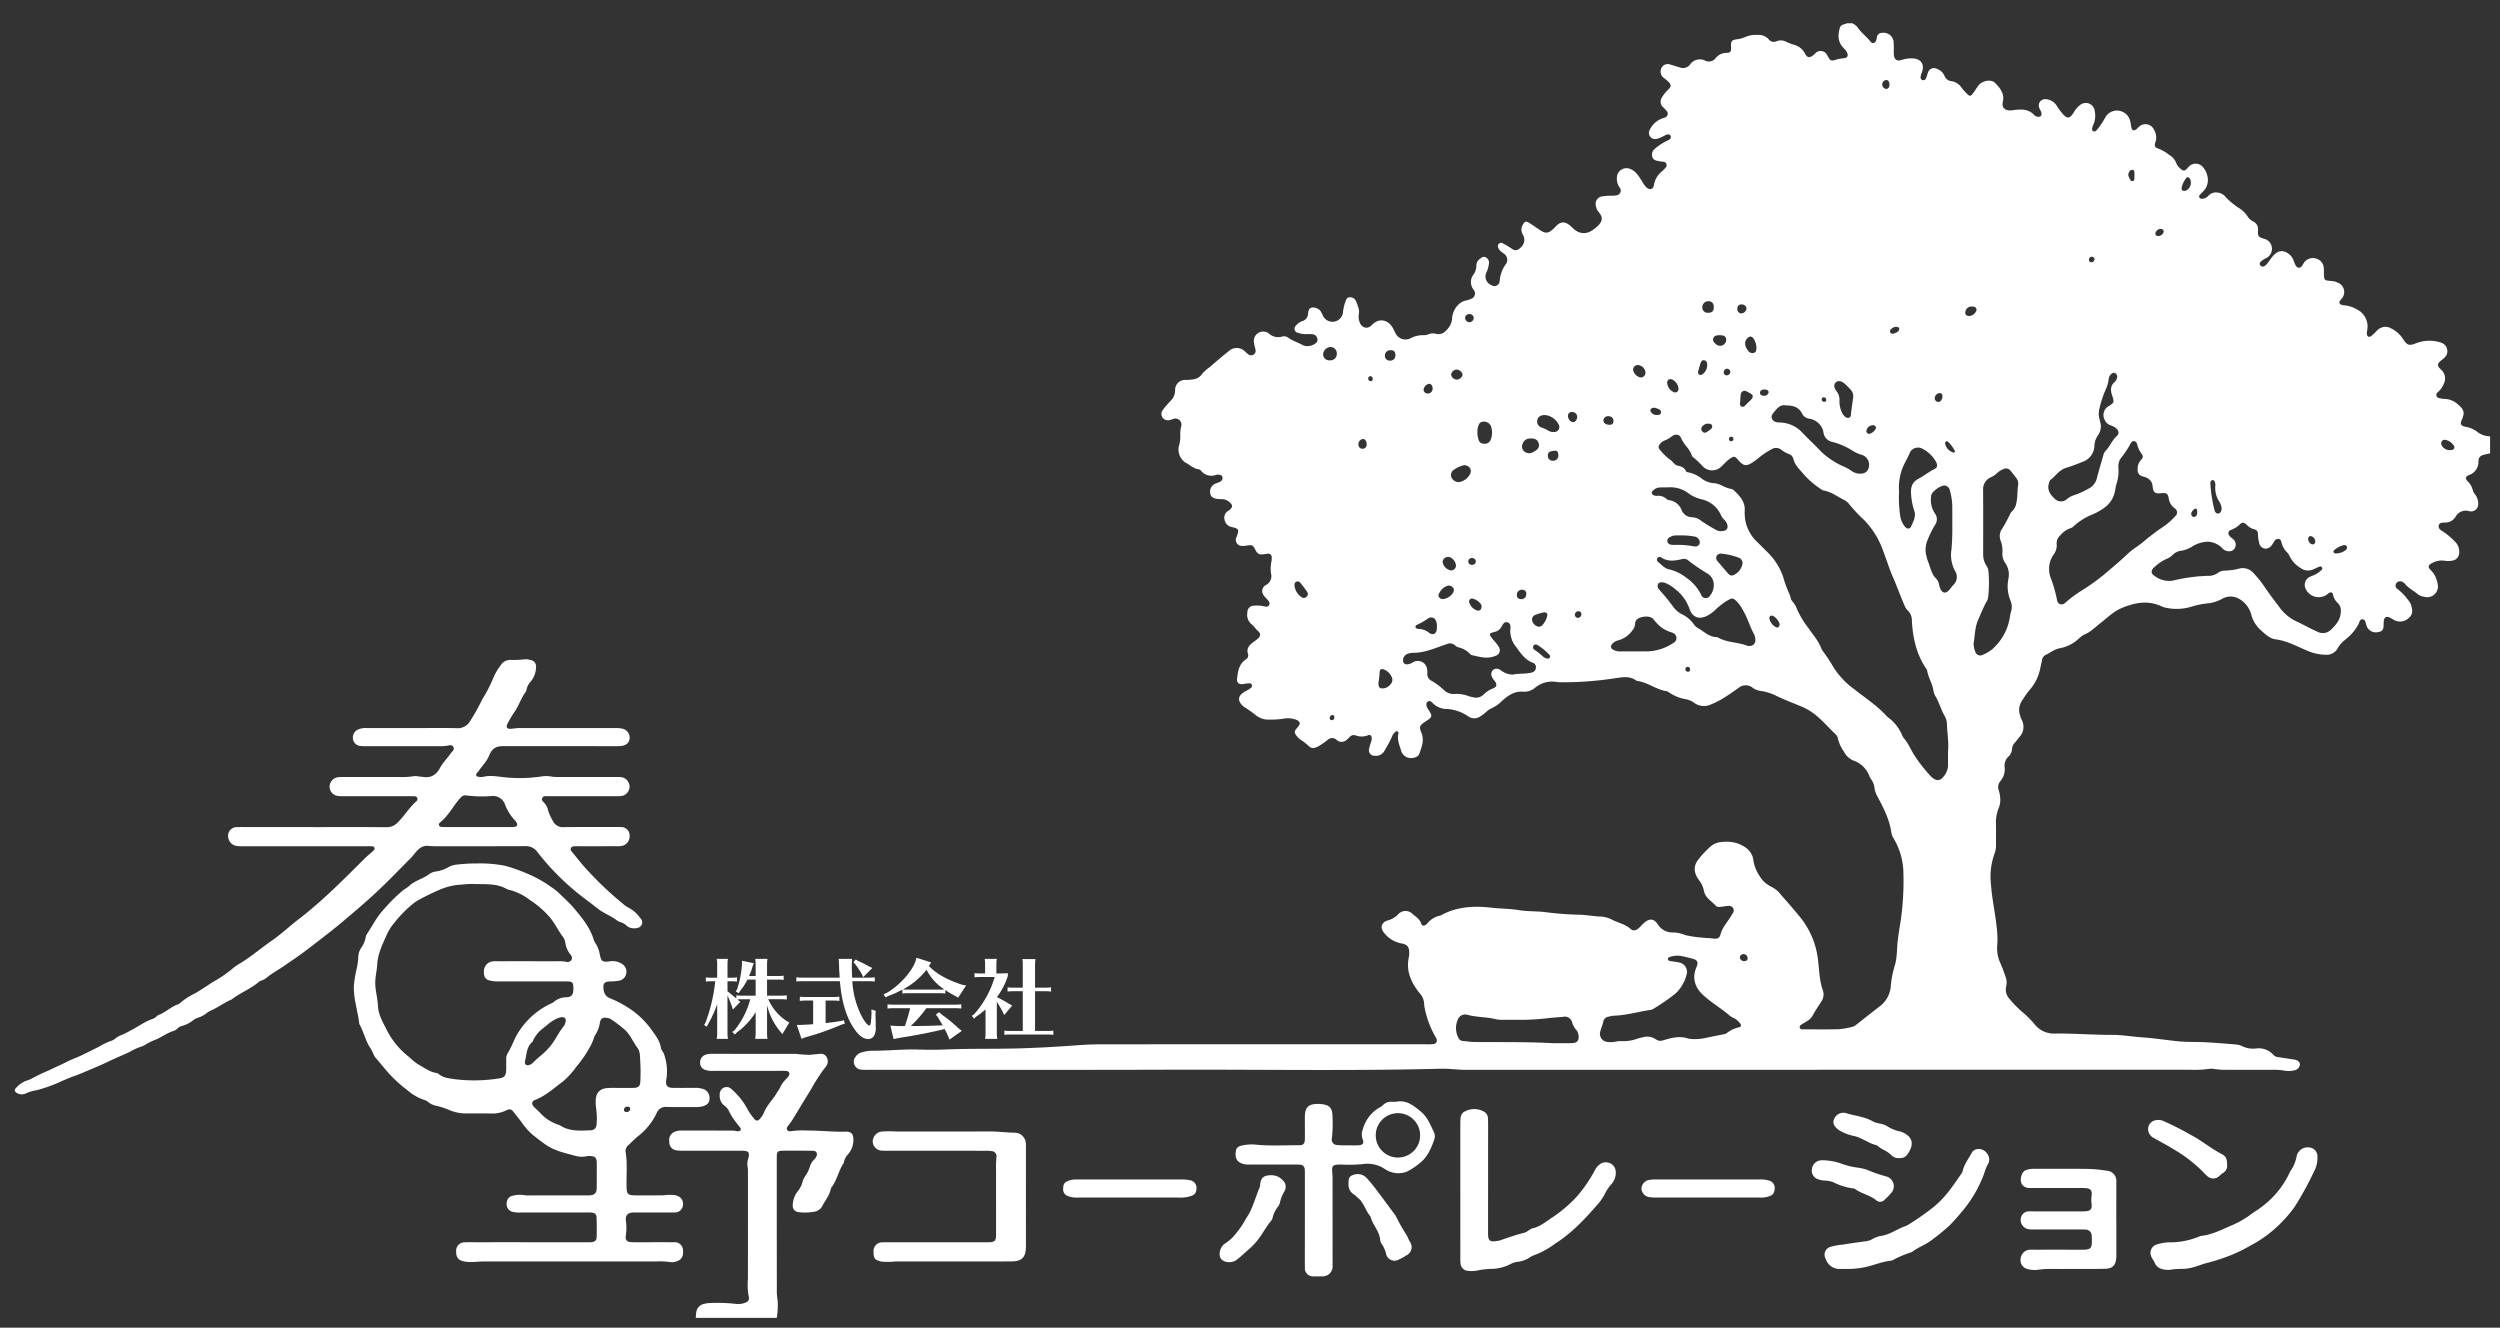 <svg id="Layer_1" data-name="Layer 1" xmlns="http://www.w3.org/2000/svg" viewBox="0 0 676 359"><rect x="0" y="0" width="676" height="359" fill="#333333" stroke="none"/><defs><style>.cls-1{fill:#fff;}</style></defs><path class="cls-1" d="M204.332,273.701a19.417,19.417,0,0,1-5.095,5.479l-.553.553-.673-.697.625-.48a22.103,22.103,0,0,0,4.229-8.363h-2.331a8.118,8.118,0,0,0-1.154.072l.241.192.577.433-2.043,2.091-.24-.817a27.252,27.252,0,0,0-1.202-2.956v10.262a9.501,9.501,0,0,0,.12,1.442h-3.028l.024-.24a7.519,7.519,0,0,0,.096-1.202v-7.931a32.182,32.182,0,0,1-2.5,5.455l-.289.625-.769-.456.361-.553a44.36,44.36,0,0,0,2.667-11.271h-1.082a10.573,10.573,0,0,0-1.442.096v-1.153a10.335,10.335,0,0,0,1.442.096h1.61v-3.652a7.78,7.78,0,0,0-.12-1.442H196.834a9.492,9.492,0,0,0-.12,1.442V264.376h1.129a10.113,10.113,0,0,0,1.442-.096v1.153a10.114,10.114,0,0,0-1.442-.096h-1.129v2.691l.36.288c.721.602.745.625,1.562,1.298l.457.385v-.865a10.337,10.337,0,0,0,1.442.096H204.332v-4.35h-2.211a16.37,16.37,0,0,1-1.971,3.028l-.384.648-.817-.456.385-.649a27.583,27.583,0,0,0,1.298-6.753v-.913l3.196.673-.36.938a13.425,13.425,0,0,1-.938,2.523H204.332v-3.196a7.78,7.78,0,0,0-.12-1.442h3.317a9.506,9.506,0,0,0-.121,1.442v3.196h3.052a10.108,10.108,0,0,0,1.442-.097v1.154a10.108,10.108,0,0,0-1.442-.097H207.408v4.35h3.894a10.103,10.103,0,0,0,1.442-.096v1.153a10.102,10.102,0,0,0-1.442-.096h-3.557a13.456,13.456,0,0,0,4.999,5.912l.697.385-1.898,3.147-.553-.696a17.421,17.421,0,0,1-3.581-7.138v7.666a9.515,9.515,0,0,0,.121,1.442h-3.317l.024-.24a7.57,7.57,0,0,0,.096-1.202Z"/><path class="cls-1" d="M216.776,265.313a10.583,10.583,0,0,0-1.442.097v-1.154a10.346,10.346,0,0,0,1.442.097h10.262l-.024-.649c-.096-1.298-.096-1.514-.144-2.932l-.096-1.49h3.629l-.072,1.442v.889c.024,1.49.024,1.827.096,2.74h4.663a10.114,10.114,0,0,0,1.442-.097v1.154a10.113,10.113,0,0,0-1.442-.097H230.475a23.553,23.553,0,0,0,2.62,9.661c.721,1.322,1.586,2.331,1.946,2.331.361,0,.457-.505.601-2.836l.024-.36-.048-1.153,1.177.385-.072.961c.048.89.072,2.331.072,3.364a4.484,4.484,0,0,1-.433,2.38,1.876,1.876,0,0,1-1.634.913c-1.49,0-2.98-1.322-4.518-3.989-1.682-2.98-2.691-6.754-3.1-11.656Zm6.465,11.319c.961-.072,2.836-.336,4.254-.576l.697-.192.24.961-.769.192a74.945,74.945,0,0,1-10.021,3.509l-.913.385-1.274-3.773h.961c1.177-.048,2.715-.12,3.46-.192v-6.393h-2.163a10.738,10.738,0,0,0-1.442.096v-1.153a10.348,10.348,0,0,0,1.442.097h7.811a10.114,10.114,0,0,0,1.442-.097v1.153a10.252,10.252,0,0,0-1.442-.096h-2.283Zm8.676-16.847a33.308,33.308,0,0,1,3.076,1.538l.889.408-2.476,2.5-.36-.817a25.673,25.673,0,0,0-1.875-2.812l-.409-.433.649-.722Z"/><path class="cls-1" d="M255.608,268.654a10.113,10.113,0,0,0-1.442-.097h-8.724a10.583,10.583,0,0,0-1.442.097v-1.058a26.547,26.547,0,0,1-3.773,1.706l-.817.385-.48-.841.841-.36c3.364-1.947,6.729-5.648,7.762-8.508l.289-.985,3.965,1.25-.601.961c1.922,2.066,4.854,3.725,8.988,5.071l1.058.191-2.163,3.317-1.033-.625a24.142,24.142,0,0,1-2.283-1.346.258.258,0,0,0-.144-.097Zm-5.119,3.965a33.711,33.711,0,0,1-4.206,4.807H248.687l1.057-.023c1.034,0,1.082,0,2.764-.072l2.379-.072c-.409-.745-.601-1.058-1.37-2.331l-.481-.577.914-.673.408.409.312.24.457.36a38.853,38.853,0,0,1,4.038,3.341l.913.721-3.34,2.355-.336-.865a21.846,21.846,0,0,0-.985-1.995c-3.389.865-7.979,1.755-12.305,2.403l-1.49.312-.865-3.629,2.139.12h1.778a43.261,43.261,0,0,0,1.418-4.831H241.429a10.578,10.578,0,0,0-1.442.097V271.562a10.482,10.482,0,0,0,1.442.096h17.063a10.247,10.247,0,0,0,1.442-.096v1.153a10.108,10.108,0,0,0-1.442-.097Zm3.677-5.022a8.621,8.621,0,0,0,1.177-.072,13.576,13.576,0,0,1-4.806-5.311,19.544,19.544,0,0,1-6.369,5.311,12.029,12.029,0,0,0,1.273.072Z"/><path class="cls-1" d="M269.542,279.469a9.502,9.502,0,0,0,.12,1.442h-3.292l.024-.24a7.518,7.518,0,0,0,.096-1.202v-6.513a25.359,25.359,0,0,1-2.5,1.923l-.601.553-.625-.745.625-.433a25.767,25.767,0,0,0,5.576-10.069h-4.014a10.573,10.573,0,0,0-1.442.096V263.127a10.335,10.335,0,0,0,1.442.096h1.418v-2.499a7.78,7.78,0,0,0-.12-1.442h3.292a9.493,9.493,0,0,0-.12,1.442v2.499h.192c.913,0,1.394,0,2.908-.072v.722a18.829,18.829,0,0,1-2.956,5.743c.817.385,2.379,1.25,3.389,1.875l.745.408-2.163,2.571-.336-.745c-.48-.913-1.009-1.85-1.658-2.835Zm10.334-.697h3.509a10.102,10.102,0,0,0,1.442-.096v1.153a10.103,10.103,0,0,0-1.442-.096H273.027a10.58,10.58,0,0,0-1.442.096v-1.153a10.337,10.337,0,0,0,1.442.096h3.533V268.029h-2.667a10.738,10.738,0,0,0-1.442.096v-1.153a10.346,10.346,0,0,0,1.442.097h2.667v-6.297a7.78,7.78,0,0,0-.12-1.442h3.557a9.502,9.502,0,0,0-.12,1.442v6.297h2.884a10.108,10.108,0,0,0,1.442-.097V268.125a10.247,10.247,0,0,0-1.442-.096h-2.884Z"/><path class="cls-1" d="M673.32,122.592c-.516.111-1.036.207-1.546.337-1.15.294-1.575.729-1.608,1.88a3.694,3.694,0,0,1-2.526,3.626c-.99.4-1.109.981-.354,1.754a4.57,4.57,0,0,1,1.341,2.321,3.454,3.454,0,0,0,.692,1.249,4.059,4.059,0,0,1,.79,2.424,1.946,1.946,0,0,1-2.437,2.043,3.114,3.114,0,0,0-3.682,1.499,3.289,3.289,0,0,1-2.907,1.576c-.661.028-1.471-.043-1.647.81-.159.774.456,1.22,1.059,1.548a20.146,20.146,0,0,1,3.298,2.763,3.805,3.805,0,0,1,1.156,3.283,2.141,2.141,0,0,1-1.877,1.895,5.987,5.987,0,0,1-2.151.009,5.33,5.33,0,0,0-3.327.666c-1.031.492-1.169,1.079-.334,1.872a6.356,6.356,0,0,1,1.731,3.089,4.723,4.723,0,0,1,.156.701,2.908,2.908,0,0,1-3.678,3.428,3.65,3.65,0,0,1-1.717-.703c-1.124-.966-2.51-1.608-3.455-2.795a1.923,1.923,0,0,0-.431-.379,1.349,1.349,0,0,0-1.827.113,1.123,1.123,0,0,0,.343,1.739A14.23,14.23,0,0,1,651.064,162.126a4.6,4.6,0,0,1,.934,1.605c.35,1.203.502,2.359-.608,3.301a3.357,3.357,0,0,1-4.101.579c-.38-.206-.741-.448-1.13-.633-.837-.398-1.401-.129-1.564.788-.092.514-.039,1.053-.08,1.578-.082,1.043-.466,1.435-1.509,1.578a2.633,2.633,0,0,1-3.169-2.008c-.194-.576-.239-1.385-.976-1.453-.792-.074-.85.784-1.119,1.308a12.995,12.995,0,0,1-3.507,4.132,8.216,8.216,0,0,0-2.1,2.33,3.345,3.345,0,0,1-3.172,1.817,13.005,13.005,0,0,1-5.249-1.169c-2.715-1.154-5.34-2.605-8.362-2.998-1.561-.203-2.774-1.333-3.881-2.356a8.563,8.563,0,0,1-2.721-4.306,6.97,6.97,0,0,0-3.111-4.187,4.603,4.603,0,0,0-4.811-.093,10.198,10.198,0,0,1-4.225,1.253,20.854,20.854,0,0,0-4.077.86,13.492,13.492,0,0,1-6.825.288,5.05,5.05,0,0,1-1.097-.331c-3.733-1.784-7.343-1.089-10.958.432-2.218.933-3.844,2.644-5.701,4.053-1.364,1.035-2.522,2.318-4.169,3.013-1.087.458-1.869,1.47-2.869,2.142a10.2,10.2,0,0,1-3.95,1.641c-1.467.259-2.573,1.239-3.876,1.822a2.019,2.019,0,0,0-.952,1.546c-.137.657-.286,1.312-.429,1.968a12.334,12.334,0,0,1-2.912,5.96,28.223,28.223,0,0,0-2.28,3.292,4.36,4.36,0,0,0-.296,3.495,5.411,5.411,0,0,0,.437,1.216,4.063,4.063,0,0,1-.681,4.799c-.403.475-.761.989-1.169,1.459a2.798,2.798,0,0,0-.751,1.675,2.932,2.932,0,0,1-.943,2.037,3.38,3.38,0,0,0-1.069,2.725,4.977,4.977,0,0,1-1.183,3.997,2.509,2.509,0,0,0-.375,2.463,9.137,9.137,0,0,1,.4,2.406,5.715,5.715,0,0,1-.389,2.248,10.438,10.438,0,0,0-.788,4.355c.044,1.87.007,3.742.02,5.613a6.476,6.476,0,0,1-.429,2.538,18.265,18.265,0,0,0-.916,8.35c.259,3.929,1.179,7.77,1.545,11.68a23.044,23.044,0,0,1,.138,4.586,9.533,9.533,0,0,0,.896,5.035c.558,1.217.967,2.504,1.416,3.769a4.339,4.339,0,0,1,.091,2.416,3.675,3.675,0,0,0,.879,3.327,29.359,29.359,0,0,0,3.948,3.965,25.833,25.833,0,0,1,2.819,2.869,6.662,6.662,0,0,0,5.215,2.586c5.277-.1,10.54.368,15.819.345,2.718-.011,5.434.496,8.157.677,3.159.21,6.285.701,9.429,1.036,2.445.261,4.887.151,7.327.268,2.822.135,5.639.375,8.455.613a4.814,4.814,0,0,1,1.801.464,6.612,6.612,0,0,0,3.634.632,5.334,5.334,0,0,1,4.806,1.733,1.963,1.963,0,0,0,1.279.595c1.185.177,2.369.362,3.554.542.284.043.575.058.853.123.974.229,1.464.69,1.456,1.343a1.82,1.82,0,0,1-1.344,1.529,7.108,7.108,0,0,1-3.14.063,14.573,14.573,0,0,0-2.292-.172q-6.478-.003-12.956-.014a19.047,19.047,0,0,1-3.299-.194,5.045,5.045,0,0,0-1.719-.024,28.53,28.53,0,0,1-5.026.212q-97.965.006-195.931.018c-2.21.001-4.391-.349-6.606-.292-24.513.624-49.031.18-73.547.259-27.016.087-54.033.032-81.05.037a19.872,19.872,0,0,1-2.014-.038,2.158,2.158,0,0,1-1.545-3.603,2.772,2.772,0,0,1,1.642-1.096,10.903,10.903,0,0,1,2.549-.427c4.221.053,8.427-.451,12.652-.32,2.445.076,4.898.09,7.341-.015,6.999-.302,14.006-.089,21-.331q6.666-.231,13.339-.714c2.478-.183,4.974-.35,7.463-.351q44.268-.029,88.536-.009a11.446,11.446,0,0,0,1.58-.046.998.998,0,0,0,.893-1.446,2.919,2.919,0,0,0-.33-.636,25.652,25.652,0,0,1-2.897-7.918,4.142,4.142,0,0,1-.095-.857,4.488,4.488,0,0,0-1.164-2.847c-2.353-2.883-3.832-6.073-2.956-9.941a4.48,4.48,0,0,0,.072-.859c.05-1.771-.459-2.45-2.224-2.75a7.663,7.663,0,0,1-4.545-2.811c-1.231-1.435-.743-2.923,1.06-3.41a5.805,5.805,0,0,0,2.678-1.574,2.657,2.657,0,0,1,3.95-.132c.899.775,1.947,1.397,2.347,2.645.181.565.682.629,1.175.294a2.517,2.517,0,0,0,.536-.477,5.82,5.82,0,0,1,3.25-1.992,2.273,2.273,0,0,0,.533-.214c4.284-2.308,8.907-2.489,13.571-1.957,2.431.277,4.882.248,7.299.647,2.51.415,5.076.238,7.587.599a84.819,84.819,0,0,0,9.024.654c1.813.066,3.615.414,5.437.489a7.467,7.467,0,0,1,3.179.842c1.642.873,3.542,1.191,4.995,2.491.719.644,1.458.473,2.201-.193.499-.448.942-.96,1.44-1.408,1.391-1.252,2.619-1.235,3.648.27a4.772,4.772,0,0,0,4.484,2.299,9.57,9.57,0,0,1,3.064.725,32.29,32.29,0,0,0,4.687.681c.945.124,1.908.093,2.862.243,1.038.163,1.691-.13,1.927-1.074.496-1.989,1.932-3.401,2.907-5.09.386-.668,1.005-1.27.497-2.077-.498-.792-1.33-.602-2.094-.507-.475.059-.949.14-1.425.173a1.326,1.326,0,0,1-1.098-.244c-1.177-1.333-2.962-2.197-3.287-4.198a6.685,6.685,0,0,0-1.343-2.836c-1.502-2.064-1.514-4.009.144-5.88a25.311,25.311,0,0,1,3.077-3.207,5.061,5.061,0,0,1,2.864-1.159,10.137,10.137,0,0,1,4.417.38c1.989.768,3.801,1.962,4.21,4.307a10.29,10.29,0,0,0,1.711,4.504,7.236,7.236,0,0,0,3.121,2.869,7.415,7.415,0,0,1,2.733,2.294c1.873,2.116,3.745,4.24,5.498,6.454a22.361,22.361,0,0,1,4.49,11.496c.315,2.609.349,5.258,1.272,7.78a3.496,3.496,0,0,1-.487,3.165c-.778,1.209-1.609,2.384-2.274,3.667a4.108,4.108,0,0,1-1.519,1.505c-.444.284-.908.538-1.349.827-.36.236-.795.495-.607,1.01.158.433.626.387,1.002.387,3.215.002,6.432.052,9.644-.04a22.067,22.067,0,0,0,3.535-.632,2.701,2.701,0,0,0,1.125-.615q3.048-2.401,6.11-4.786a7.519,7.519,0,0,0,3.179-5.548,25.511,25.511,0,0,1,1.049-5.501c.723-2.315.558-4.75.865-7.123.16-1.236.324-2.47.542-3.696a74.624,74.624,0,0,0,.929-15.185A18.783,18.783,0,0,0,511.867,226.43a4.188,4.188,0,0,1-.474-1.495c-.495-3.383-2.044-6.355-3.602-9.325a6.76,6.76,0,0,1-.932-2.546,4.837,4.837,0,0,0-.845-2.271,3.695,3.695,0,0,1-.497-.873,7.039,7.039,0,0,0-4.376-4.271,5.108,5.108,0,0,1-2.545-2.41,10.002,10.002,0,0,1-1.642-3.622,2.102,2.102,0,0,0-.754-1.201c-2.175-2.089-4.097-4.451-6.677-6.102a14.12,14.12,0,0,0-2.142-1.158c-2.47-1.04-4.988-1.967-7.395-3.162a13.947,13.947,0,0,0-3.978-1.18,4.426,4.426,0,0,1-1.978-.761,3.04,3.04,0,0,0-3.97-.005c-1.264.869-2.503,1.78-3.813,2.572a20.885,20.885,0,0,1-3.689,1.898,4.499,4.499,0,0,1-4.398-.421,5.378,5.378,0,0,0-2.495-1.054,11.316,11.316,0,0,1-4.226-1.73,2.369,2.369,0,0,0-.749-.412c-2.839-.397-5.115-2.399-7.958-2.772a.6.6,0,0,1-.271-.092c-1.819-1.347-3.817-.909-5.819-.625a92.425,92.425,0,0,1-14.169,1.075,9.022,9.022,0,0,1-1.436-.062,7.22,7.22,0,0,0-6.028,1.603,4.423,4.423,0,0,1-3.088,1.008c-2.466-.22-4.208,1.085-5.866,2.573a9.406,9.406,0,0,1-2.677,1.884c-1.159.477-1.93,1.545-3.03,2.164a2.806,2.806,0,0,1-3.429-.024,11.621,11.621,0,0,0-5.641-1.93,5.289,5.289,0,0,1-3.775-1.489c-.408-.381-.801-.936-1.468-.473-.467.324-.444,1.141.005,1.834,1.42,2.192,1.416,2.216-.752,3.636-1.391.911-1.629,1.303-.967,2.849.874,2.043.114,3.883-.509,5.708-.439,1.285-2.743,1.611-3.89.704a2.773,2.773,0,0,1-1.023-1.364c-.431-1.507-1.149-2.968-.793-4.616.058-.27.093-.611-.249-.744-.323-.125-.527.143-.735.332a2.624,2.624,0,0,0-.713,1.066,28.794,28.794,0,0,1-1.957,3.68,2.593,2.593,0,0,1-2.694,1.531,1.503,1.503,0,0,1-1.549-1.922,14.686,14.686,0,0,1,.517-1.795,2.824,2.824,0,0,0,.2-1.125c-.067-.605-.43-.943-.969-.706a4.722,4.722,0,0,1-3.373.051,1.5,1.5,0,0,0-1.683.476,5.36,5.36,0,0,1-.736.686,1.974,1.974,0,0,1-2.745.039,1.763,1.763,0,0,0-2.349-.063,21.083,21.083,0,0,1-2.71,1.883c-1.36.599-1.735.586-2.817-.441a11.364,11.364,0,0,0-1.588-1.234,4.995,4.995,0,0,1-1.194-1.028c-.888-1.111-.884-1.397.063-2.447.955-1.059.816-1.691-.531-2.185a6.777,6.777,0,0,0-3.557-.159,24.29,24.29,0,0,1-4.45.163,5.5,5.5,0,0,1-3.069-1.459c-.82-.582-1.602-1.213-2.478-1.718a4.135,4.135,0,0,1-.894-.716c-1.171-1.216-1.065-2.396.324-3.378.506-.358,1.098-.593,1.616-.936.393-.26.893-.579.735-1.123-.174-.596-.78-.443-1.238-.422-.428.019-.85.155-1.279.189-1.028.082-1.629-.426-1.508-1.416.245-2.005.479-4.041,2.423-5.29a1.251,1.251,0,0,0,.52-1.521c-.412-1.34.265-2.203,1.232-2.954.455-.353.934-.676,1.372-1.047.873-.741.939-1.429.096-2.156-.627-.54-1.034-1.275-1.677-1.771a3.29,3.29,0,0,1-1.165-3.214,1.741,1.741,0,0,1,1.801-1.838,8.865,8.865,0,0,1,2.579.132c.552.118,1.211.328,1.524-.362.283-.624-.173-1.081-.572-1.511a8.584,8.584,0,0,1-.855-.969,1.856,1.856,0,0,1,.5-2.868,2.677,2.677,0,0,0,1.41-3.117,9.588,9.588,0,0,1,.116-3.294,4.161,4.161,0,0,0,.071-1.141.92.92,0,0,0-1.047-.936,7.306,7.306,0,0,0-.852.125c-1.552.225-1.893.048-2.615-1.348-.528-1.021-.817-1.19-1.932-1.021a6.52,6.52,0,0,1-1.571.145,1.63,1.63,0,0,1-1.53-2.323c.015-.045.036-.089.053-.134.729-1.964.649-2.207-1.335-2.648a2.469,2.469,0,0,1-1.943-2.062,2.126,2.126,0,0,1,1.052-2.339,3.207,3.207,0,0,0,.559-.45c.58-.602.602-1.029.016-1.608a3.186,3.186,0,0,0-2.277-1.084,9.368,9.368,0,0,1-1.293-.061c-1.192-.163-1.739-.593-1.899-1.443a2.359,2.359,0,0,1,1.275-2.645c.384-.19.825-.265,1.206-.46.536-.274.992-.672.801-1.358-.18-.648-.768-.627-1.3-.647a.914.914,0,0,0-.287.012,3.597,3.597,0,0,1-4.253-1.155,1.04,1.04,0,0,0-.63-.323c-1.396-.194-2.361-1.23-3.553-1.821a4.26,4.26,0,0,1-1.756-4.402,9.002,9.002,0,0,0,.389-2.972,8.864,8.864,0,0,1,.212-2.286,1.649,1.649,0,0,0-2.25-2.071,3.414,3.414,0,0,1-.83.234,1.718,1.718,0,0,1-1.8-2.775,21.476,21.476,0,0,1,1.95-2.301A4.001,4.001,0,0,0,317.753,105.586a2.701,2.701,0,0,1,2.925-2.852,11.619,11.619,0,0,0,2.003-.164A3.391,3.391,0,0,0,325.056,101.112a9.426,9.426,0,0,1,2.029-1.815c1.723-1.521,3.48-3.005,5.278-4.436a3.136,3.136,0,0,1,4.306.19,10.233,10.233,0,0,0,.86.763,1.238,1.238,0,0,0,1.482.035,1.141,1.141,0,0,0,.476-1.262c-.052-.283-.127-.561-.188-.843a7.546,7.546,0,0,1-.205-.985,2.533,2.533,0,0,1,4.041-2.557,3.655,3.655,0,0,0,3.589.793,1.805,1.805,0,0,1,1.522.27c1.3.927,2.843,1.369,4.213,2.156a3.56,3.56,0,0,0,3.626-.907,1.469,1.469,0,0,0-1.009-2.111,11.169,11.169,0,0,0-1.867-.061,6.133,6.133,0,0,1-2.263-.356,1.11,1.11,0,0,1-.529-1.924,3.68,3.68,0,0,1,1.725-1.236,2.119,2.119,0,0,0,1.547-1.89c.065-.811.198-1.656,1.12-1.777a2.526,2.526,0,0,1,2.363,1.106,8.555,8.555,0,0,1,.511,1.026,2.856,2.856,0,0,0,5.472-1.013,12.768,12.768,0,0,1,.617-2.652c.218-.588.412-1.249,1.196-1.251a1.751,1.751,0,0,1,1.718,1.11c.38,1.111,1.015,2.208.738,3.461a4.039,4.039,0,0,0,.157,1.988c.467,1.678,2.124,2.25,3.307,1.012,2.313-2.42,4.913-1.186,5.983,1.225.117.263.252.518.394.768a3.01,3.01,0,0,0,4.363,1.413,7.227,7.227,0,0,1,3.195-.724,2.967,2.967,0,0,0,1.268-.178,3.251,3.251,0,0,1,2.238-.179,2.566,2.566,0,0,0,2.516-.732,5.182,5.182,0,0,0,1.792-3.181,5.719,5.719,0,0,1,1.62-3.895,4.177,4.177,0,0,1,2.08-1.194,5.292,5.292,0,0,0,1.365-.433,1.545,1.545,0,0,0,.694-2.576,3.341,3.341,0,0,1,.032-4.018,4.139,4.139,0,0,0,.782-2.425,2.175,2.175,0,0,1,.968-1.833c.459-.366.952-.732,1.564-.409a1.586,1.586,0,0,1,.872,1.679,8.08,8.08,0,0,1-.649,2.348,2.508,2.508,0,0,0,1.377,3.531,1.424,1.424,0,0,0,2.172-1.22,9.04,9.04,0,0,1,1.591-4.394,1.969,1.969,0,0,0-.458-2.923c-.495-.444-1.136-.737-1.424-1.393-.201-.46-.338-.933.101-1.323a.959.959,0,0,1,1.203.015,21.758,21.758,0,0,1,2.1,1.247c1.109.818,1.686.602,2.656-.281a2.731,2.731,0,0,0,.498-3.433,2.53,2.53,0,0,1-.126-2.456c.627-1.147.904-1.29,1.987-.613.893.559,1.753,1.171,2.626,1.763,1.658,1.123,2.442,1.049,3.904-.376.138-.134.281-.263.407-.408,1.38-1.593,2.775-1.621,4.537.178,1.707,1.743,3.7,2.043,5.706.577a10.776,10.776,0,0,0,1.326-1.1c1.235-1.252,1.28-2.288.155-3.627a3.201,3.201,0,0,1-.769-1.672,2.045,2.045,0,0,1,1.899-2.62,13.922,13.922,0,0,1,2.437-.152,5.088,5.088,0,0,0,1.282-.118,1.292,1.292,0,0,0,.788-2.116,3.962,3.962,0,0,1-.728-2.708A2.592,2.592,0,0,1,440.825,45.688c1.581.626,2.352,2.054,3.213,3.368a6.783,6.783,0,0,0,1.163,1.627c.899.758,1.861.533,2.019-.635a6.032,6.032,0,0,1,2.313-3.831,3.656,3.656,0,0,0,.306-.305c.411-.453,1.011-.846.761-1.58-.238-.697-.913-.573-1.466-.657q-.426-.065-.849-.155c-.678-.145-1.323-.351-1.5-1.142a1.957,1.957,0,0,1,.634-2.087,13.682,13.682,0,0,1,3.21-2.152c1.027-.434,1.341-.813,1.11-1.359-.236-.557-.78-.591-1.734-.065a8.481,8.481,0,0,1-1.987.826,1.668,1.668,0,0,1-1.975-2.338,6.146,6.146,0,0,1,3.369-3.169,6.238,6.238,0,0,0,.82-.264,1.084,1.084,0,0,0,.417-1.78,11.987,11.987,0,0,0-.884-.945,2.042,2.042,0,0,1-.356-2.738,10.076,10.076,0,0,1,1.711-2.121c.803-.829.808-1.235.026-2.072a12.328,12.328,0,0,0-1.206-1.018,2.11,2.11,0,0,1-.691-2.675,1.855,1.855,0,0,1,2.421-.952c.88.23,1.74.537,2.617.78a2.349,2.349,0,0,0,2.712-.809,3.196,3.196,0,0,1,4.092-1.036,2.299,2.299,0,0,0,2.841-.703,3.652,3.652,0,0,1,2.869-1.399c1.157-.027,1.332-.339,1.273-1.562-.079-1.643.148-1.938,1.75-2.145a7.31,7.31,0,0,0,2.071-.584,7.784,7.784,0,0,1,3.514-.57,3.596,3.596,0,0,1,2.833,1.17,1.721,1.721,0,0,0,2.18.529,3.049,3.049,0,0,1,2.512.13,14.166,14.166,0,0,0,2.008.788A4.678,4.678,0,0,1,488.101,14.548c.562,1.119,1.349,1.142,2.327.284.144-.126.271-.272.416-.398a1.955,1.955,0,0,1,3.242.522c.929,1.627.932,1.636,2.762,1.064a13.045,13.045,0,0,1,1.845-.276c.855-.14,1.114-.65.789-1.457a4.053,4.053,0,0,0-.949-1.255c-1.549-1.6-1.667-3.433-1.04-5.478.322-1.049,1.252-.888,1.913-1.266H500.845a3.644,3.644,0,0,1,1.613,1.342c.984,1.357,2.357,2.377,3.397,3.705.414.529,1.091.357,1.402-.269a3.586,3.586,0,0,0,.246-.967A1.371,1.371,0,0,1,508.891,8.892a2.722,2.722,0,0,1,3.154,2.589c.072,1.003.01,2.014.039,3.021.047,1.626.772,2.174,2.333,1.646a7.703,7.703,0,0,1,2.832-.35c2.16.086,3.187,1.603,2.479,3.634a7.498,7.498,0,0,0-.383,1.228c-.073.447.033.894.567,1.012a.788.788,0,0,0,.905-.553c.207-.482.305-1.012.515-1.493a1.681,1.681,0,0,1,2.456-.988,3.428,3.428,0,0,1,1.968,1.8,2.241,2.241,0,0,0,1.908,1.51,4.104,4.104,0,0,1,2.809,1.837,12.731,12.731,0,0,0,1.331,1.506c.838.832,1.045.811,1.779-.171.458-.613.858-1.27,1.301-1.895.988-1.397,3.475-1.935,4.596-.792,1.328,1.355,2.584,2.837,2.092,5.058-.34,1.536.449,2.373,2.022,2.374a10.499,10.499,0,0,0,1.14-.134c1.947-.215,3.845-.261,5.319,1.38a1.616,1.616,0,0,0,.737.419c.902.258,1.434-.265,1.171-1.163-.119-.408-.398-.767-.537-1.172a1.711,1.711,0,0,1,1.641-2.381,3.766,3.766,0,0,1,3.021,1.694,16.071,16.071,0,0,0,1.426,1.984c1.397,1.753,2.136,1.715,3.3-.201a6.369,6.369,0,0,1,1.584-1.841,2.42,2.42,0,0,1,4.019,1.587,5.913,5.913,0,0,1-.428,3.796,3.05,3.05,0,0,0-.286.954.627.627,0,0,0,1.034.599,5.05,5.05,0,0,0,.577-.636,21.1,21.1,0,0,0,1.823-2.755,3.673,3.673,0,0,1,2.92-2.08,3.71,3.71,0,0,1,3.987,2.976c.121.562.165,1.143.314,1.696.18.667.633.835,1.193.448.352-.242.628-.592.964-.862a2.518,2.518,0,0,1,3.891.838,4.043,4.043,0,0,1,.431,3.438c-.366.926-.102,1.481.741,1.714a11.298,11.298,0,0,1,2.973,1.716,4.476,4.476,0,0,1,1.932,2.257,3.359,3.359,0,0,0,.895,1.289c.992.952,1.392.925,2.293-.156a2.561,2.561,0,0,1,3.9-.207c1.464,1.609,2.242,4.556.208,6.651-.301.31-.611.61-.897.933a.614.614,0,0,0-.155.78.791.791,0,0,0,.756.323,2.427,2.427,0,0,0,1.742-.902,2.721,2.721,0,0,1,2.362-.779,3.073,3.073,0,0,1,2.119,1.085,19.094,19.094,0,0,0,3.87,3.197,7.543,7.543,0,0,1,2.135,2.112,3.77,3.77,0,0,0,1.445,1.374,2.267,2.267,0,0,1,1.404,2.41c-.031,1.737.07,1.826,1.685,2.336a2.72,2.72,0,0,1,1.825,1.498,2.826,2.826,0,0,1-1.244,3.699,5.076,5.076,0,0,0-1.552,1.019.678.678,0,0,0-.111.913.785.785,0,0,0,1.01.305,2.765,2.765,0,0,0,1.054-.956c.498-.645.94-1.339,1.484-1.942,1.41-1.563,2.967-1.597,4.514-.165a3.698,3.698,0,0,1,.991,1.558,5.645,5.645,0,0,0,.581,1.307.912.912,0,0,0,1.643.091,5.207,5.207,0,0,0,.387-.605A2.926,2.926,0,0,1,626.41,69.964a2.757,2.757,0,0,1,1.942,2.586c.057.522.032,1.054.042,1.581.031,1.565.173,1.736,1.711,1.822a5.277,5.277,0,0,1,2.214.554,2.72,2.72,0,0,1,.96,4.153c-.168.233-.385.432-.538.673a.645.645,0,0,0,.324,1.049,2.386,2.386,0,0,0,.835.182,8.207,8.207,0,0,1,3.4,1.094,5.173,5.173,0,0,1,2.822,5.495,5.714,5.714,0,0,0-.131,1.137c.05.734.615,1.017,1.201.576a17.503,17.503,0,0,0,1.465-1.378,3.083,3.083,0,0,1,4.054-.604,7.873,7.873,0,0,1,3.059,2.768c1.07,1.687,1.61,1.915,3.427,1.205a9.85,9.85,0,0,1,5.638-.527c1.302.255,2.467.594,2.845,2.023.364,1.379-.417,2.24-1.451,3.01-1.236.922-1.322,1.524-.207,2.54a3.191,3.191,0,0,1,.763,3.915,5.437,5.437,0,0,1-1.261,1.903c-.361.363-.892.703-.705,1.316.208.681.908.599,1.439.758a1.185,1.185,0,0,0,.426.063,5.556,5.556,0,0,1,4.032,1.583c1.528,1.233,1.809,2.188.996,3.977-.58,1.276-.393,1.661,1.007,2.001a6.962,6.962,0,0,1,3.025,1.267,5.677,5.677,0,0,0,3.575,1.3ZM526.751,202.943c.224-2.283-.234-4.756-.303-7.247a4.647,4.647,0,0,0-.661-2.187c-.982-1.707-1.452-3.649-2.485-5.335a4.127,4.127,0,0,1-.509-1.49c-.292-1.866-1.38-3.475-1.688-5.334a1.763,1.763,0,0,0-.321-.639c-2.626-3.911-3.581-8.315-3.814-12.928a3.682,3.682,0,0,0-1.115-2.713,3.424,3.424,0,0,1-.801-1.183c-1.129-2.572-2.061-5.223-3.19-7.798-1.035-2.362-1.773-4.852-2.709-7.26a22.876,22.876,0,0,0-5.01-8.134,42.154,42.154,0,0,1-4.054-4.28,3.952,3.952,0,0,0-1.407-1.216c-1.807-.869-3.415-2.161-5.455-2.541a2.146,2.146,0,0,1-.904-.426,24.672,24.672,0,0,1-4.375-3.711c-1.112-1.414-2.589-2.578-3.028-4.474a1.899,1.899,0,0,0-1.27-1.298,8.154,8.154,0,0,1-1.988-1.135,2.284,2.284,0,0,0-2.456-.234,22.449,22.449,0,0,0-3.24,2.089,26.443,26.443,0,0,1-2.174,1.638c-1.532.97-2.298.899-3.508-.409-.163-.176-.303-.372-.464-.549-.675-.743-.998-.806-1.853-.259a9.497,9.497,0,0,0-1.229.99c-.426.386-.803.827-1.23,1.211a3.514,3.514,0,0,1-5.206-.128,24.224,24.224,0,0,0-2.399-2.276,1.215,1.215,0,0,1-.452-.543c-.536-1.793-2.164-2.897-2.848-4.631-.456-1.157-1.622-1.267-2.607-.479a6.624,6.624,0,0,1-1.73,1.013,3.239,3.239,0,0,0-1.204.764c-.696.732-.762,1.269-.08,2.004a16.332,16.332,0,0,0,2.712,2.567c.677.457,1.088,1.318,1.892,1.51.971.232,1.842.46,2.285,1.475.117.268.455.327.745.377a8.75,8.75,0,0,1,3.363,1.538,6.267,6.267,0,0,0,3.28,1.36,5.702,5.702,0,0,1,2.204.583,10.447,10.447,0,0,0,2.546.971,1.753,1.753,0,0,1,.892.434c1.565,1.521,3.061,3.09,2.864,5.53a5.443,5.443,0,0,0,.004.863,10.628,10.628,0,0,0,3.07,7.234c.902.861,1.773,1.755,2.649,2.644a17.039,17.039,0,0,1,4.683,7.124,31.335,31.335,0,0,0,1.68,4.587c.322.692.331,1.526.89,2.103a6.116,6.116,0,0,1,1.21,2.104,25.473,25.473,0,0,0,3.041,5.021c1.256,1.809,2.742,3.457,3.515,5.57a2.786,2.786,0,0,0,.444.733,42.982,42.982,0,0,1,2.913,4.439,22.086,22.086,0,0,0,5.51,5.776c2.925,2.321,6.088,4.35,8.633,7.131a5.071,5.071,0,0,0,.638.58,11.401,11.401,0,0,1,3.613,4.559,3.726,3.726,0,0,0,.557,1.003c1.31,1.489,1.956,3.382,3.094,4.988a39.361,39.361,0,0,0,4.178,5.282,3.626,3.626,0,0,0,1.147.854,1.53,1.53,0,0,0,1.856-.306,5.025,5.025,0,0,0,1.667-3.547C526.727,205.657,526.751,204.409,526.751,202.943Zm27.339-48.653a5.941,5.941,0,0,0,.454,2.033,37.62,37.62,0,0,1,1.622,5.635c.1.585.233,1.158.857,1.392.688.259,1.182-.128,1.664-.565a32.698,32.698,0,0,1,4.273-3.144A56.59,56.59,0,0,0,569.136,155.201c2.073-1.774,4.181-3.516,6.146-5.405,1.432-1.376,3.191-2.287,4.646-3.604a59.52,59.52,0,0,1,5.397-4.02,18.725,18.725,0,0,0,2.862-2.598,1.299,1.299,0,0,0-.143-2.129,4.011,4.011,0,0,1-1.626-2.731c-.237-1.261-.674-1.497-1.92-1.359-1.829.202-2.261-.126-2.451-2.034a2.566,2.566,0,0,0-1.034-1.809,4.725,4.725,0,0,0-1.572-.68,1.742,1.742,0,0,1-1.423-1.897,3.367,3.367,0,0,1,.866-2.505c.696-.807.685-1.038.083-1.896a6.695,6.695,0,0,1-1.024-2.201c-.121-.467-.294-.962-.861-1.039-.581-.079-.832.37-1.061.806a22.639,22.639,0,0,1-2.293,3.479,3.819,3.819,0,0,0-.912,2.789,11.451,11.451,0,0,1-.577,4.676c-.168.494-.186,1.037-.309,1.549a7.165,7.165,0,0,1-2.41,4.309,15.763,15.763,0,0,1-3.563,2.143,16.675,16.675,0,0,0-5.122,3.145,2.331,2.331,0,0,1-.946.627,6.202,6.202,0,0,0-2.782,1.947,2.748,2.748,0,0,0-.987,2.283,4.13,4.13,0,0,1-.785,2.859A6.681,6.681,0,0,0,554.09,154.29Zm42.964-7.813a8.432,8.432,0,0,0-4.268,1.296,7.986,7.986,0,0,1-2.782,1.116,4.056,4.056,0,0,0-2.649,1.284,4.4,4.4,0,0,1-1.582.974,12.368,12.368,0,0,0-3.301,2.274c-.907.8-.903,1.63.064,2.266a6.553,6.553,0,0,0,4.855,1.345,48.58,48.58,0,0,1,7.219-1.196c.807-.019,1.621-.127,2.436-.129a4.145,4.145,0,0,0,2.579-.738,3.288,3.288,0,0,1,2.012-.68,16.151,16.151,0,0,0,3.693-.5,3.794,3.794,0,0,1,3.948,1.098,30.403,30.403,0,0,1,2.485,2.972q2.096,3.091,4.384,6.035a12.115,12.115,0,0,0,4.221,3.842c2.126.986,4.166,2.137,6.303,3.099a3.075,3.075,0,0,0,3.598-.544c1.392-1.31,2.646-2.764,2.685-4.885a2.796,2.796,0,0,0-.708-2.244,4.156,4.156,0,0,1-1.379-2.284c-.144-.791-.594-.888-1.265-.441-.198.132-.359.32-.555.457a3.911,3.911,0,0,1-5.649-1.778,2.4,2.4,0,0,1,1.334-3.201c.393-.178.798-.329,1.191-.507a7.283,7.283,0,0,0,1.759-1.233.57.57,0,0,0,.192-.764.6.6,0,0,0-.778-.16c-.489.195-.96.433-1.442.647a3.401,3.401,0,0,1-3.543-.283,7.909,7.909,0,0,1-2.996-3.217,3.071,3.071,0,0,0-.612-.965,5.393,5.393,0,0,1-1.601-2.833c-.091-.441-.296-.829-.813-.884a1.147,1.147,0,0,0-1.077.594c-.276.391-.495.825-.796,1.194a1.952,1.952,0,0,1-1.883.835,1.928,1.928,0,0,1-1.469-1.602,11.546,11.546,0,0,1-.32-2.275,1.215,1.215,0,0,0-.909-1.314,4.415,4.415,0,0,1-2.179-1.296c-.68-.63-1.146-.668-1.767-.097a6.788,6.788,0,0,1-2.393,1.518c-.844.295-.961,1.046-.366,1.725.312.356.742.606,1.078.944a1.911,1.911,0,0,1,.349,2.145,1.663,1.663,0,0,1-1.631.97,2.336,2.336,0,0,1-1.877-.89A5.868,5.868,0,0,0,597.054,146.477ZM458.29,280.975a13.089,13.089,0,0,0,2.859-.31c1.594-.338,3.195-.639,4.79-.97a2.287,2.287,0,0,0,.947-.313,7.696,7.696,0,0,1,3.322-1.587c.622-.128.706-.576.302-1.095a4.938,4.938,0,0,0-1.628-1.392,5.578,5.578,0,0,1-1.122-.638c-2.279-1.974-4.907-3.483-7.147-5.525-2.38-2.17-3.132-4.77-1.879-7.655.545-1.256.274-1.919-1.043-2.252-.926-.234-1.854-.483-2.785-.675a6.157,6.157,0,0,0-3.269.157c-.313.108-.688.228-.629.662.057.417.437.454.769.509.756.123,1.526.191,2.268.372a2.566,2.566,0,0,1,2.005,3.28,10.478,10.478,0,0,1-3.015,5.128,55.363,55.363,0,0,1-5.889,4.072,2.47,2.47,0,0,1-.934.35c-3.264.498-6.458,1.431-9.783,1.551a8.437,8.437,0,0,0-1.554.284,1.609,1.609,0,0,0-1.308,1.202c-.215.939-.592,1.823-.844,2.744a2.212,2.212,0,0,0,1.999,2.877,6.184,6.184,0,0,0,2.006-.066,8.16,8.16,0,0,1,2.002-.163,10.699,10.699,0,0,0,3.816-.592,14.103,14.103,0,0,1,1.667-.443,4.098,4.098,0,0,1,3.565.568,2.083,2.083,0,0,0,2.04.21c2.164-.631,4.336-1.223,6.62-.456A7.887,7.887,0,0,0,458.29,280.975Zm75.386-107.089a5.562,5.562,0,0,0,.445,2.361,1.406,1.406,0,0,0,1.867.892,12.037,12.037,0,0,0,2.609-1.49,14.621,14.621,0,0,0,4.872-8.72,10.152,10.152,0,0,1,.312-1.549,4.109,4.109,0,0,0-.139-2.949,10.181,10.181,0,0,1-.562-5.922,5.461,5.461,0,0,0-.857-4.258,4.438,4.438,0,0,1-.774-2.858,7.475,7.475,0,0,0-.389-2.969,3.466,3.466,0,0,1,.009-2.947,44.124,44.124,0,0,0,2.649-4.853,1.14,1.14,0,0,1,.293-.314,3.926,3.926,0,0,0,1.166-2.1c.437-1.735.265-3.528.548-5.279a2.461,2.461,0,0,0-.586-1.741c-.468-.665-.983-1.299-1.51-1.919a1.476,1.476,0,0,0-1.939-.402,5.095,5.095,0,0,0-1.589.965,5.993,5.993,0,0,1-1.767,1.217,3.521,3.521,0,0,0-2.102,3.454c.041,5.754.023,11.509.014,17.264a5.659,5.659,0,0,0,.924,3.268,2.948,2.948,0,0,1,.478,1.192,34.438,34.438,0,0,1-.035,7.154,3.217,3.217,0,0,1-.48,1.347c-.87,1.595-1.542,3.297-2.268,4.947C533.988,169.669,534.018,171.975,533.676,173.887Zm-124.633,8.524c1.625-.361,3.33-.123,4.977-.522.674-.163,1.157-.454,1.264-1.176a1.261,1.261,0,0,0-.816-1.51c-2.175-.801-3.339-2.667-4.601-4.394a6.657,6.657,0,0,1-1.466-4.696c.072-.705.102-1.574-.757-1.833-.876-.264-1.27.517-1.604,1.137a2.755,2.755,0,0,1-1.859,1.444c-1.626.419-1.65.525-.601,1.898.261.342.571.647.84.983a8.086,8.086,0,0,1,.764,1.041,1.596,1.596,0,0,1-.823,2.559c-2.173.94-4.31.266-6.444-.211a.738.738,0,0,1-.354-.239,6.282,6.282,0,0,0-3.18-1.851,2.031,2.031,0,0,1-.875-.473,2.019,2.019,0,0,0-2.355-.365c-2.992.959-5.875,2.384-9.135,2.31a4.409,4.409,0,0,0-1.269.242,1.825,1.825,0,0,0-1.355,1.666c-.058.838.352,1.258,1.183,1.216a3.359,3.359,0,0,0,1.462-.539,2.53,2.53,0,0,1,3.843,1.817,4.899,4.899,0,0,1,.065,1.146,1.969,1.969,0,0,0,1.116,2.006,18.336,18.336,0,0,1,3.439,2.581,3.652,3.652,0,0,0,2.744,1.004,9.117,9.117,0,0,1,3.946.614,9.326,9.326,0,0,0,1.257.296,2.817,2.817,0,0,0,2.668-.715,7.633,7.633,0,0,1,2.615-1.709c.995-.36,1.122-1.072.49-1.933a5.16,5.16,0,0,1-.808-1.18,1.584,1.584,0,0,1,.303-1.856,1.559,1.559,0,0,1,1.88-.069,2.686,2.686,0,0,1,.47.329A5.324,5.324,0,0,0,409.044,182.411Zm10.711,99.663c1.726,0,3.452.021,5.177-.006,1.592-.025,2.136-.715,1.877-2.294a2.361,2.361,0,0,0-.59-1.289,5.397,5.397,0,0,1-1.105-1.991,2.023,2.023,0,0,0-2.422-1.546c-1.191.13-2.386.181-3.576.302a65.495,65.495,0,0,1-6.868.505c-1.869-.008-3.739.007-5.609-.007a8.431,8.431,0,0,1-2.002-.121c-2.562-.656-5.237-.524-7.799-1.214a2.157,2.157,0,0,0-2.69,1.385,5.701,5.701,0,0,0,.219,4.862,1.418,1.418,0,0,0,1.263.826c1.049.094,2.097.267,3.146.277C405.77,281.823,412.766,281.689,419.755,282.073ZM568.079,115.026a4.407,4.407,0,0,1-.66,2.478,5.7,5.7,0,0,0-1.112,3.345,4.693,4.693,0,0,1-3.221,4.045c-1.46.6-2.949,1.166-4.451,1.63-1.881.582-2.822,2.237-4.264,3.304-.164.121-.199.425-.279.65-.644,1.819.158,3.154,1.449,4.329a2.387,2.387,0,0,0,3.256.245,5.473,5.473,0,0,1,1.708-1.046,20.358,20.358,0,0,0,4.064-1.787,4.225,4.225,0,0,0,2.441-2.991c.521-2.042,1.149-4.056,1.722-6.084a2.504,2.504,0,0,1,.555-1.152c1.219-1.228,1.788-2.934,3.116-4.107.67-.592.507-1.386-.142-2.031a3.942,3.942,0,0,0-1.503-.82,2.693,2.693,0,0,1-1.65-1.503,2.765,2.765,0,0,1,1.227-3.797c1.281-.824,1.352-1.018.895-2.466-.043-.137-.093-.272-.137-.409-.417-1.312-.47-2.544.695-3.557a2.018,2.018,0,0,0,.647-1.102,1.069,1.069,0,0,0-.439-1.264c-.505-.294-.913-.017-1.276.338a2.337,2.337,0,0,0-.54,1.304,9.455,9.455,0,0,1-.74,2.618,28.676,28.676,0,0,0-1.796,5.45,5.483,5.483,0,0,0,.106,2.839C567.875,114.043,567.99,114.606,568.079,115.026Zm-93.44,57.923a3.212,3.212,0,0,0-.437-1.644c-1.071-1.964-1.641-4.15-2.797-6.097a11.047,11.047,0,0,0-1.862-2.671c-.901-.83-1.186-.892-2.275-.256a17.504,17.504,0,0,0-3.212,2.408,10.271,10.271,0,0,1-2.536,1.867c-2.148,1.039-3.857.35-4.648-1.832-.033-.09-.059-.183-.095-.271a11.462,11.462,0,0,0-3.775-5.132,10.784,10.784,0,0,0-2.653-1.677c-.943-.332-1.73-.242-1.98.253-.37.733.055,1.303.511,1.803a49.875,49.875,0,0,1,3.53,4.34,6.693,6.693,0,0,0,2.243,1.984,8.428,8.428,0,0,1,3.382,2.815,3.329,3.329,0,0,0,1.18,1.038c1.587.93,2.931,2.362,4.959,2.394a1.675,1.675,0,0,1,.661.268c2.424,1.257,5.233,1.096,7.726,2.102a1.087,1.087,0,0,0,.428.024A1.505,1.505,0,0,0,474.64,172.948ZM527.903,142.146c0-2.247.01-3.782-.003-5.317a17.165,17.165,0,0,0-.631-4.113,1.683,1.683,0,0,0-1.271-1.417c-1.114-.228-3.663,1.604-3.823,2.738a2.827,2.827,0,0,0-.019.287,6.676,6.676,0,0,0,1.05,4.518,2.584,2.584,0,0,1,.078,3,27.323,27.323,0,0,0-2.032,4.104,6.541,6.541,0,0,0-.32,4.489,8.061,8.061,0,0,0,.4,1.381c.677,1.616.892,3.451,2.297,4.729a3.227,3.227,0,0,1,.698,1.561,8.67,8.67,0,0,0,.338,1.098c.548,1.214,1.458,1.36,2.338.382.384-.427.713-.903,1.099-1.329a2.971,2.971,0,0,0,.587-3.798,9.091,9.091,0,0,1-1.016-5.845A60.571,60.571,0,0,0,527.903,142.146Zm-44.989-32.523c-1.121-.267-2.077.403-2.865,1.394-.495.622-1.25,1.218-.919,2.128.348.957,1.274,1.085,2.161,1.098a8.514,8.514,0,0,1,6.195,2.893c1.629,1.693,3.368,3.283,4.965,5.005a20.85,20.85,0,0,0,6.049,3.992,11.55,11.55,0,0,1,2.009,1.095,4.003,4.003,0,0,0,2.83.837,2.063,2.063,0,0,0,1.927-1.475,2.821,2.821,0,0,0-1.779-3.579,9.977,9.977,0,0,1-2.848-1.325,18.901,18.901,0,0,0-5.147-2.186,3.004,3.004,0,0,1-2.441-2.657,4.273,4.273,0,0,0-1.383-2.45,4.447,4.447,0,0,0-2.414-1.178,2.488,2.488,0,0,1-1.943-1.329C486.462,110.126,484.953,109.627,482.914,109.624ZM513.502,132.961a33.566,33.566,0,0,0,.328,6.611,6.032,6.032,0,0,0,1.272,2.857c.606.666,1.318.678,1.649-.056.621-1.377,1.444-2.753.829-4.385a16.925,16.925,0,0,1-.804-4.226c-.196-1.827.164-3.365,2.021-4.336,1.435-.751,2.707-1.799,4.172-2.536.919-.463.989-1.0.584-1.906a8.605,8.605,0,0,0-3.501-3.516,2.485,2.485,0,0,0-3.609.871c-.557,1.44-1.398,2.722-1.981,4.141A14.995,14.995,0,0,0,513.502,132.961Zm-71.551,43.18v-.007c1.196,0,2.392-.007,3.588.001a13.462,13.462,0,0,0,6.982-2.31,1.467,1.467,0,0,0-.123-2.662,3.709,3.709,0,0,0-.671-.248,8.831,8.831,0,0,1-2.757-1.477,14.518,14.518,0,0,1-1.952-2.078c-.934-1.081-4.042-.719-4.698.537a1.916,1.916,0,0,0-.198.827,2.996,2.996,0,0,1-.781,1.804,6.922,6.922,0,0,1-3.673,2.601,3.077,3.077,0,0,0-1.715.965c-.541.673-.447,1.216.32,1.634a3.984,3.984,0,0,0,1.946.412Q440.086,176.141,441.951,176.141Zm8.889-44.339c-.557,0-1.132-0-1.706 0-.096 0-.191.009-.287.009a2.761,2.761,0,0,0-1.812.77c-.621.532-.503,1.126.263,1.395a1.969,1.969,0,0,0,.704.108,3.258,3.258,0,0,1,2.645.846,1.393,1.393,0,0,0,.779.333,4.118,4.118,0,0,1,3.281,2.674,3.114,3.114,0,0,0,2.809,1.929,4.02,4.02,0,0,1,2.491.975,47.046,47.046,0,0,0,4.037,2.457,2.592,2.592,0,0,0,1.67.3c1.231-.087,1.693-.808,1.271-1.962a2.799,2.799,0,0,0-.718-1.062,4.762,4.762,0,0,1-1.032-1.538,7.476,7.476,0,0,0-5.095-4.014,10.339,10.339,0,0,1-3.271-1.398A8.117,8.117,0,0,0,450.84,131.802ZM463.409,158.315a3.575,3.575,0,0,0-1.792-3.277,49.936,49.936,0,0,1-5.075-3.46,1.728,1.728,0,0,0-1.608-.416c-1.992.476-3.955.81-5.807-.48a.66.66,0,0,0-.904.191.689.689,0,0,0,.085,1.03c.959.766,1.739,1.787,3.051,2.059a12.281,12.281,0,0,1,4.836,2.418,11.677,11.677,0,0,1,3.779,4.424,1.337,1.337,0,0,0,2.494.135A4.401,4.401,0,0,0,463.409,158.315Zm37.694-50.881a2.631,2.631,0,0,0-.675-2.063c-.526-.556-1.053-1.117-1.624-1.625-.893-.793-1.871-.896-2.445-.314-.535.542-.506,1.381.237,2.339a3.724,3.724,0,0,1,.798,2.535,6.936,6.936,0,0,0,.654,3.207,2.971,2.971,0,0,0,.948,1.243c.693.484,1.422.255,1.494-.569C500.636,110.517,500.921,108.868,501.103,107.434Zm-29.92,44.881a1.561,1.561,0,0,0-1.128-1.551,17.772,17.772,0,0,0-4.458-1.037,1.276,1.276,0,0,0-1.377.557,1.182,1.182,0,0,0,.213,1.458c.942,1.142,1.906,2.266,2.88,3.38a1.263,1.263,0,0,0,1.141.488A4.091,4.091,0,0,0,471.183,152.315Zm-16.564-7.539c-.526,0-1.053-.012-1.578.003a3.174,3.174,0,0,0-1.617.53,1.006,1.006,0,0,0-.573,1.061,1.049,1.049,0,0,0,.844.877,4.85,4.85,0,0,0,1.138.106,22.427,22.427,0,0,1,4.856.324,3.96,3.96,0,0,0,.712.082,1.105,1.105,0,0,0,1.078-.576,1.234,1.234,0,0,0-.118-1.354,1.703,1.703,0,0,0-1.318-.767A17.531,17.531,0,0,0,454.619,144.775Zm-55.122-27.884a5.675,5.675,0,0,0,.244,1.786c.277.937.626,1.244,1.461,1.305a1.754,1.754,0,0,0,1.922-1.165,5.391,5.391,0,0,0,.011-3.643,2.067,2.067,0,0,0-1.965-1.169c-.768-.001-1.185.363-1.484,1.285A4.931,4.931,0,0,0,399.497,116.892Zm18.229-4.666c-1.155.012-1.891.512-2.059,1.4a1.746,1.746,0,0,0,1.385,2.043,7.526,7.526,0,0,1,1.547.749,2.644,2.644,0,0,0,1.653.389,1.33,1.33,0,0,0,1.262-1.907A4.644,4.644,0,0,0,417.726,112.226Zm-21.858,13.562a7.557,7.557,0,0,0-2.676,1.194,1.698,1.698,0,0,0-.707,2.134,2.109,2.109,0,0,0,2.377,1.186,4.144,4.144,0,0,0,2.684-2.201C398.074,126.946,397.31,125.813,395.868,125.788Zm-7.341,43.73a3.376,3.376,0,0,0-.21-1.553,1.391,1.391,0,0,0-2.11-.775,18.694,18.694,0,0,1-3.1,1.785.527.527,0,0,0-.356.568c.033.282.249.388.484.463a.821.821,0,0,0,.282.05,4.547,4.547,0,0,1,2.901,1.053c1.086.764,1.96.291,2.107-1.017A5.179,5.179,0,0,0,388.527,169.519ZM372.735,184.602c-.031,1.007.207,1.44.849,1.543a2.752,2.752,0,0,0,2.377-1.067,1.721,1.721,0,0,0,.369-1.99,3.837,3.837,0,0,0-2.087-2.049c-.707-.293-1.14-.05-1.202.707A20.675,20.675,0,0,1,372.735,184.602Zm41.254-66.044c-.096.005-.288.004-.478.026a2.057,2.057,0,0,0-1.8,1.446,1.733,1.733,0,0,0,.402,1.991,2.044,2.044,0,0,0,2.411.246,5.357,5.357,0,0,0,.507-.269c.97-.601,1.289-1.266,1.027-2.129C415.784,118.961,415.193,118.57,413.989,118.558Zm186.734,19.007a3.855,3.855,0,0,0-.688-2.011,6.804,6.804,0,0,1-1.02-4.1,2.238,2.238,0,0,0-.18-1.263.575.575,0,0,0-.554-.374.594.594,0,0,0-.515.438,1.413,1.413,0,0,0-.082.56,39.284,39.284,0,0,0,1.101,7.062c.132.542.383,1.009,1.044.976C600.345,138.826,600.704,138.279,600.723,137.564Zm-184.608,31.91a1.317,1.317,0,0,0,.793-.296,5.149,5.149,0,0,0,1.473-2.73c.168-.548-.365-.977-1.004-.844a13.576,13.576,0,0,0-2.195.646,1.344,1.344,0,0,0-.874,1.608A2.183,2.183,0,0,0,416.115,169.474ZM361.47,95.722a1.713,1.713,0,0,0-1.691-1.888,2.135,2.135,0,0,0-2.008,1.867,1.669,1.669,0,0,0,1.83,1.736A1.711,1.711,0,0,0,361.47,95.722Zm30.203,62.614a3.641,3.641,0,0,0-2.463,2.003.936.936,0,0,0-.053,1.183,1.149,1.149,0,0,0,1.135.449,3.62,3.62,0,0,0,2.643-1.743C393.464,159.332,392.833,158.339,391.673,158.336Zm83.259-64.36a4.53,4.53,0,0,0-.676-2.285c-.541-.848-1.178-.884-1.845-.155-.775.848-.695,2.034.236,3.232a1.394,1.394,0,0,0,1.602.645C474.94,95.187,474.907,94.565,474.932,93.976Zm-4.35,14.119.026.002c-.037.332-.081.662-.108.995a.806.806,0,0,0,.409.848.735.735,0,0,0,.9-.226c.38-.361.735-.749,1.124-1.101,1.701-1.54,1.121-1.885-.629-2.778a1.054,1.054,0,0,0-1.604.838A10.388,10.388,0,0,0,470.581,108.095Zm-78.328,46.135a1.294,1.294,0,0,0,1.38-1.677,2.731,2.731,0,0,0-1.462-1.836,1.494,1.494,0,0,0-2.098,1.219A2.778,2.778,0,0,0,392.254,154.23Zm-42.232,4.053a4.312,4.312,0,0,0,1.917,3.186.986.986,0,0,0,1.321-.089.954.954,0,0,0,.22-1.301c-.591-.871-1.237-1.706-1.896-2.527a.865.865,0,0,0-1.047-.256C350.125,157.466,350.02,157.83,350.021,158.283Zm94.92-57.421a2.211,2.211,0,0,0-1.912-2.141,1.287,1.287,0,0,0-1.45,1.24,2.585,2.585,0,0,0,2.021,2.11A1.297,1.297,0,0,0,444.941,100.863Zm20.095-10.219c-1.056-.011-1.622.256-1.782.875-.191.737.298,1.172.78,1.57a1.643,1.643,0,0,0,2.686-1.626C466.409,90.696,465.726,90.653,465.036,90.643Zm-4.737-7.616a1.447,1.447,0,0,0,1.643,1.546c1.02-.009,1.454-.456,1.463-1.509.009-1.014-.495-1.591-1.408-1.611A1.63,1.63,0,0,0,460.298,83.027Zm-6.434,22.066a3.077,3.077,0,0,0-1.71-2.481c-.751-.255-1.286.051-1.359.777a2.976,2.976,0,0,0,1.844,2.665A.896.896,0,0,0,453.864,105.094Zm-38.515,69.175c-.439-.006-.66.161-.755.463a.812.812,0,0,0,.363,1.003,16.758,16.758,0,0,1,2.352,1.878,2.57,2.57,0,0,0,.895.431.695.695,0,0,0,.881-.288c.17-.305-.009-.556-.2-.775a15.011,15.011,0,0,0-3.108-2.537A1.904,1.904,0,0,0,415.349,174.269ZM400.62,163.961a2.624,2.624,0,0,0-.08-.451,3.954,3.954,0,0,0-2.496-1.678.837.837,0,0,0-.701,1.251,3.253,3.253,0,0,0,1.951,1.948C400.062,165.317,400.593,164.898,400.62,163.961Zm261.922-42.243c.435-.025.893-.036,1.085-.523.166-.421-.105-.727-.36-1.02a3.31,3.31,0,0,0-1.903-1.201.972.972,0,0,0-1.047.277,1.056,1.056,0,0,0-.048,1.22A2.452,2.452,0,0,0,662.543,121.718ZM461.634,98.694c-.003-.607-.167-1.129-.772-1.264-.678-.152-.915.395-1.082.908-.221.683-.411,1.377-.583,2.074a.739.739,0,0,0,.293.888c.341.203.647.029.936-.151A3.077,3.077,0,0,0,461.634,98.694Zm-85.537-3.996a1.45,1.45,0,0,0-1.624,1.402,1.313,1.313,0,0,0,1.418,1.416,1.365,1.365,0,0,0,1.412-1.58C377.284,95.083,376.911,94.7,376.097,94.698Zm45.268,28.287c-.02-.789-.312-1.184-.964-1.111-1.391.156-1.897.324-1.859,1.427a1.278,1.278,0,0,0,1.413,1.278A1.371,1.371,0,0,0,421.366,122.985Zm171.028-73.644a1.665,1.665,0,0,0-.289-1.078c-.284-.35-.672-.486-.958-.101a6.457,6.457,0,0,0-1.226,2.542c-.151.75.433,1.125,1.172.826A2.269,2.269,0,0,0,592.393,49.341ZM395.488,101.316a1.753,1.753,0,0,0-1.58-1.389,1.61,1.61,0,0,0-1.53,1.418,1.671,1.671,0,0,0,1.641,1.307A1.734,1.734,0,0,0,395.488,101.316Zm137.023-15.873a2.199,2.199,0,0,0,1.943-1.624c.032-.617-.469-.971-1.326-.936a1.696,1.696,0,0,0-1.721,1.577C531.389,85.136,531.754,85.46,532.511,85.443Zm-53.463,81.013c-.546.058-.674.448-.586.916a3.433,3.433,0,0,0,1.698,2.189c.46.303.941.002,1.045-.556C481.353,168.21,479.891,166.461,479.048,166.456Zm-54.062-55.036a.978.978,0,0,0-.991,1.131c.004.848.769,1.675,1.479,1.599.541-.058,1.02-.794,1-1.536A1.339,1.339,0,0,0,424.986,111.42ZM412.704,160.676a1.027,1.027,0,0,0-1.086-1.206,1.31,1.31,0,0,0-1.442,1.258,1.061,1.061,0,0,0,1.157,1.278A1.296,1.296,0,0,0,412.704,160.676Zm219.137-11.03a4.266,4.266,0,0,0,2.326-.825c.347-.274.624-.635.368-1.1-.223-.405-.643-.375-1.009-.26a6.369,6.369,0,0,0-2.126,1.103c-.246.199-.569.433-.368.822C631.184,149.68,631.514,149.627,631.841,149.647ZM461.884,114.554a2.057,2.057,0,0,0-1.621.795.977.977,0,0,0,.053,1.317.84.84,0,0,0,1.164.178,7.884,7.884,0,0,0,1.05-.749c.293-.25.566-.562.42-.994C462.779,114.596,462.326,114.572,461.884,114.554Zm-26.717.311c.717.019,1.087-.298,1.124-.964a1.265,1.265,0,0,0-1.316-1.353,1.234,1.234,0,0,0-1.412,1.081C433.535,114.34,434.182,114.839,435.167,114.865Zm-47.796-9.903c-.025-.713-.425-1.205-.965-1.186a1.884,1.884,0,0,0-1.479,1.686,1.132,1.132,0,0,0,1.218.956A1.294,1.294,0,0,0,387.371,104.963ZM470.845,84.753a1.485,1.485,0,0,0,1.406-1.367,1.21,1.21,0,0,0-1.315-1.058,1.026,1.026,0,0,0-1.157,1.146A1.137,1.137,0,0,0,470.845,84.753Zm-101.326,35.185c-.025-.749-.493-1.289-1.068-1.235a1.476,1.476,0,0,0-1.135,1.424,1.123,1.123,0,1,0,2.204-.188Zm78.526-7.721c.354-.042.915.019,1.07-.561.175-.651-.34-.909-.826-1.139a.961.961,0,0,0-.133-.05c-.591-.178-1.195-.42-1.733.1a.562.562,0,0,0-.089.663A1.739,1.739,0,0,0,448.045,112.217Zm57.459,5.1a2.745,2.745,0,0,0,1.761-1.539.724.724,0,0,0-.521-.772,1.773,1.773,0,0,0-1.833.848,1.472,1.472,0,0,0-.218.524A.775.775,0,0,0,505.504,117.317Zm23.117,4.698a8.489,8.489,0,0,0-2.009-2.675c-.433-.12-.617.126-.661.51a3.07,3.07,0,0,0,2.333,2.528A.327.327,0,0,0,528.621,122.015ZM398.498,85.982a1.08,1.08,0,0,0-1.12-1.053,1.131,1.131,0,0,0-1.22.959,1.211,1.211,0,0,0,1.126,1.24A1.19,1.19,0,0,0,398.498,85.982ZM577.157,47.555h-.003c0-.191.016-.383-.003-.572-.041-.409.079-.973-.488-1.049-.618-.083-.912.429-1.105.932a1.324,1.324,0,0,0,.142,1.105c.236.443.373,1.141,1.034.973.564-.143.374-.791.421-1.247A1.384,1.384,0,0,0,577.157,47.555ZM524.125,108.69c.574.006,1.058-.619,1.107-1.426.033-.547-.162-.935-.756-.983a1.483,1.483,0,0,0-1.332,1.406A1.013,1.013,0,0,0,524.125,108.69ZM510.912,22.82c-.008-.757-.355-1.203-.922-1.181a1.213,1.213,0,0,0,.044,2.405C510.599,24.039,510.92,23.591,510.912,22.82Zm2.668,66.159a.56.56,0,0,0-.455-.547,1.707,1.707,0,0,0-1.478.321c-.398.283-.795.63-.481,1.171.271.468.742.33,1.149.186C512.905,89.901,513.453,89.626,513.58,88.979Zm-35.345,17.064c-.066-.591-.533-.682-1.034-.71-.774-.043-1.272.273-1.303.813-.03.528.405.88,1.081.875A1.15,1.15,0,0,0,478.235,106.043Zm147.819,40.274a1.475,1.475,0,0,0-1.278-1.356c-.567.033-.665.453-.636.915.043.669.716,1.392,1.251,1.327C625.924,147.137,626.05,146.738,626.055,146.316ZM583.605,63.825a1.517,1.517,0,0,0,1.456-1.164c.022-.555-.352-.738-.825-.761a1.437,1.437,0,0,0-1.416,1.314C582.864,63.702,583.23,63.799,583.605,63.825Zm-111.041,195.315a1.144,1.144,0,0,0-1.051-1.154,1.006,1.006,0,0,0-1.067.935,1.153,1.153,0,0,0,1.241.954C472.177,259.87,472.522,259.684,472.564,259.141ZM398.045,150.886a.93.93,0,1,0,.08,1.841.946.946,0,0,0,.938-.888A.98.98,0,0,0,398.045,150.886Zm196.089-12.508c-.06-.25.063-.662-.338-.798-.379-.128-.601.203-.822.436-.375.396-.652.842-.341,1.4a.664.664,0,0,0,.854.317C594.111,139.517,594.099,138.964,594.134,138.379ZM467.882,100.629a.896.896,0,0,0-.847-.935.916.916,0,0,0-.92.888.742.742,0,0,0,.669.905A1.004,1.004,0,0,0,467.882,100.629Zm-41.16,66.455a1.015,1.015,0,0,0,.886-1.012.741.741,0,0,0-.833-.784.944.944,0,0,0-.929,1.05A.856.856,0,0,0,426.722,167.085Zm139.635-97.101a.762.762,0,0,0-1.495.242c.021.44.262.734.729.675A.849.849,0,0,0,566.357,69.984ZM360.827,194.012c-.014-.361-.133-.676-.547-.658a.74.74,0,0,0-.702.737.503.503,0,0,0,.544.637C360.563,194.719,360.775,194.432,360.827,194.012Zm10.366-91.674c-.083-.318-.237-.649-.719-.604a.528.528,0,0,0-.502.572.701.701,0,0,0,.661.768C371.05,103.101,371.171,102.779,371.194,102.338Zm85.812,78.674c-.04-.402-.221-.719-.693-.689a.592.592,0,0,0-.57.677.622.622,0,0,0,.637.627C456.789,181.668,456.975,181.423,457.005,181.012ZM493.119,107.445a.503.503,0,0,0-.512.584.634.634,0,0,0,.653.621.479.479,0,0,0,.55-.508A.649.649,0,0,0,493.119,107.445Zm-25.057,11.868c.406-.02.662-.222.665-.608a.573.573,0,0,0-.643-.604.528.528,0,0,0-.554.53A.565.565,0,0,0,468.061,119.313Z"/><path class="cls-1" d="M188.144,356.352a11.78,11.78,0,0,1,.134-1.572,2.663,2.663,0,0,1,2.164-2.231,7.156,7.156,0,0,1,1.562-.205,45.532,45.532,0,0,1,6.893.214,5.113,5.113,0,0,0,2.28-.185c1.084-.311,1.555-.824,1.268-1.876a16.596,16.596,0,0,1-.21-4.556q.03-14.461.007-28.922a8.611,8.611,0,0,0-.096-1.576,4.279,4.279,0,0,1,.137-1.981c.525-1.903.206-2.306-1.805-2.308-5.181-.006-10.362.003-15.543-.001a12.442,12.442,0,0,1-1.865-.083,2.198,2.198,0,0,1-2.087-2.33,2.405,2.405,0,0,1,1.569-2.756,4.068,4.068,0,0,1,1.548-.286q6.98.001,13.96.014c.475.002.949.127,1.425.174a.714.714,0,0,0,.757-.296c.18-.304.007-.55-.171-.781-.323-.417-.661-.821-.98-1.241a17.203,17.203,0,0,1-1.867-2.896,3.858,3.858,0,0,0-1.319-1.68,3.234,3.234,0,0,1-1.289-2.894,1.987,1.987,0,0,1,1.136-2.013,1.856,1.856,0,0,1,2.114.478,18.937,18.937,0,0,1,4.403,5.626,15.089,15.089,0,0,0,1.765,2.434.807.807,0,0,0,1.36-.01,5.465,5.465,0,0,0,1.071-1.521c.795-2.165,2.523-3.713,3.632-5.664.26-.457.607-.868.829-1.34a7.589,7.589,0,0,1,1.651-2.332,3.478,3.478,0,0,0,.715-.891.79.79,0,0,0-.633-1.264,9.293,9.293,0,0,0-1.435-.046q-9.139.004-18.277.014a6.031,6.031,0,0,1-2.27-.285,1.894,1.894,0,0,1-1.359-1.832,2.167,2.167,0,0,1,1.305-2.195,4.568,4.568,0,0,1,1.833-.303q11.369.004,22.739.011a35.673,35.673,0,0,0,3.867.263c.857-.091,1.714-.194,2.573-.254a1.761,1.761,0,0,1,1.93.943,2.267,2.267,0,0,1-.125,2.33c-.313.48-.729.891-1.05,1.366-.908,1.342-1.815,2.672-2.614,4.099-.757,1.354-1.62,2.69-2.437,4.032-1.043,1.713-2.062,3.44-3.12,5.143-.352.567-.802,1.073-1.188,1.621-.224.317-.429.668-.163,1.057a.922.922,0,0,0,1.041.29,25.179,25.179,0,0,1,4.594-.153c3.402-.018,6.791.409,10.201.297,1.477-.048,2.068.668,2.054,2.157a5.811,5.811,0,0,1-1.454,3.963,4.455,4.455,0,0,0-1.116,2.136.775.775,0,0,1-.076.276c-1.315,1.948-1.741,4.334-3.084,6.268a1.823,1.823,0,0,0-.369.611c-.321,1.749-1.447,3.093-2.259,4.595a2.888,2.888,0,0,1-2.061,1.613,14.998,14.998,0,0,1-4.011.196c-1.508-.097-2.124-.879-1.943-2.409a6.403,6.403,0,0,1,1.323-3.298,6.346,6.346,0,0,0,1.296-2.537,5.416,5.416,0,0,1,.817-1.673,9.447,9.447,0,0,0,1.139-2.318,4.548,4.548,0,0,1,1.222-2.081,2.255,2.255,0,0,0,.621-.958.921.921,0,0,0-.817-1.346,3.99,3.99,0,0,0-.717-.041c-2.495-.004-4.989-.018-7.484-0-1.513.011-1.747.246-1.747,1.781q-.006,18.274.017,36.548c.001.858.183,1.714.24,2.573a20.294,20.294,0,0,1-.264,4.297Z"/><path class="cls-1" d="M142.711,335.909q8.062,0,16.123-.001a9.681,9.681,0,0,0,1.15-.03c.897-.108,1.326-.475,1.351-1.379q.073-2.66-.025-5.323c-.032-.839-.44-1.182-1.278-1.286a11.785,11.785,0,0,0-1.437-.037q-8.997.002-17.995.007a6.45,6.45,0,0,1-2.137-.218,2.134,2.134,0,0,1-1.45-2.369,2.047,2.047,0,0,1,1.748-1.989,7.795,7.795,0,0,1,2.999-.11,6.184,6.184,0,0,0,1.434.06q7.774.008,15.548.008c.192 0.0.384.005.576-.004,1.446-.069,2.008-.59,2.032-2.034.037-2.254.014-4.51.016-6.765 0-.096-.001-.192-.01-.288-.098-1.08-.454-1.455-1.51-1.54a3.944,3.944,0,0,0-1.148.018,6.2,6.2,0,0,1-2.994-.057c-2.709-.746-5.473-1.29-7.907-2.898-1.287-.85-2.464-1.809-3.668-2.748a16.781,16.781,0,0,1-3.053-3.424c-.681-.926-1.427-1.799-2.114-2.718-.662-.885-1.125-1.015-2.113-.518a8.66,8.66,0,0,1-4.185.818c-2.207-.04-4.415-.016-6.622-.014a11.329,11.329,0,0,1-4.485-.89,19.394,19.394,0,0,0-3.549-1.167,5.073,5.073,0,0,1-2.207-1.001,2.595,2.595,0,0,0-.988-.569,12.568,12.568,0,0,1-4.593-2.618,35.041,35.041,0,0,1-6.144-5.825q-1.144-1.385-2.312-2.751a3.256,3.256,0,0,1-.712-1.071,13.904,13.904,0,0,0-1.295-2.396c-1.044-1.882-1.538-4.013-2.598-5.892-.382-3.468-1.603-6.809-1.464-10.366a30.577,30.577,0,0,1,.704-4.392,17.113,17.113,0,0,0,.474-3.413,4.856,4.856,0,0,1,.963-2.67,7.107,7.107,0,0,0,1.033-2.51,2.208,2.208,0,0,1,.252-.818c1.489-2.22,2.653-4.648,4.495-6.644a45.867,45.867,0,0,1,5.284-5.272c.566-.443,1.237-.783,1.727-1.244,1.573-1.48,3.717-1.916,5.393-3.167a3.862,3.862,0,0,1,1.847-.744,8.91,8.91,0,0,0,3.248-1.105,6.012,6.012,0,0,1,2.46-.763,44.446,44.446,0,0,1,5.449-.305,35.416,35.416,0,0,1,7.436.603,45.31,45.31,0,0,1,6.985,2.538,30.844,30.844,0,0,1,5.566,3.212,17.299,17.299,0,0,1,2.152,1.676c1.393,1.389,2.893,2.69,4.147,4.195,2.104,2.527,4.226,5.076,5.208,8.321a3.236,3.236,0,0,0,.426.908,8.257,8.257,0,0,1,1.251,3.19c.369,1.835.699,2.059,2.509,1.855a4.7,4.7,0,0,1,3.453.638,2.496,2.496,0,0,1,1.193,2.586,2.371,2.371,0,0,1-2.014,1.983,11.808,11.808,0,0,1-2.288.191c-1.688.048-2.047.566-1.837,2.27a2.738,2.738,0,0,0,1.922,2.362,29.33,29.33,0,0,1,5.865,3.242,22.759,22.759,0,0,1,4.887,4.818c1.154,1.622,2.496,3.164,2.83,5.267.1.627.669,1.165.873,1.792a14.151,14.151,0,0,1,.675,6.237c-.031.238-.099.471-.125.708-.163,1.499.294,2.063,1.789,2.086,1.967.03,3.935.01,5.902 0a7.167,7.167,0,0,1,2.274.295,2.495,2.495,0,0,1,1.748,2.527c.015,1.127-.498,1.747-1.742,2.142a6.491,6.491,0,0,1-1.993.226c-2.591-.001-5.184.047-7.773-.023a2.651,2.651,0,0,0-2.815,1.726,17.186,17.186,0,0,1-5.02,6.195c-.937.76-1.758,1.629-2.634,2.445a2.081,2.081,0,0,0-.689,1.949c.476,2.911.186,5.841.226,8.762.035,2.628.204,2.834,2.895,2.835q3.527.001,7.054-.009a11.433,11.433,0,0,1,3.284-.036c1.458.406,2.173,1.257,2.029,2.67a2.162,2.162,0,0,1-2.391,1.983c-3.263.029-6.526.007-9.789.007-.48,0-.961-.019-1.439.013-1.274.084-1.994.812-1.823,2.061a14.582,14.582,0,0,1-.021,4.289c-.175,1.118.366,1.642,1.604,1.674,1.678.043,3.359.013,5.038.015,2.111.001,4.223-.018,6.334.011a2.195,2.195,0,0,1,2.488,2.039c.197,1.787-.404,2.78-1.936,3.189a3.062,3.062,0,0,1-1.42.148,19.493,19.493,0,0,0-4.018-.184q-23.177-.008-46.355-.012c-1.765-.002-3.513.362-5.299.028-1.626-.304-2.318-.989-2.291-2.71a2.238,2.238,0,0,1,2.372-2.48c.956-.061,1.919-.028,2.878-.028q7.054-.003,14.108-.001Zm.943-70.54c-3.023,0-6.045-.004-9.068.003a7.954,7.954,0,0,1-2.276-.28,1.731,1.731,0,0,1-1.286-1.054c-.567-1.738.09-3.878,2.318-4.092.428-.041.863-.029,1.294-.029q7.989-.001,15.977.003a11.338,11.338,0,0,1,2.438.141,1.221,1.221,0,0,0,1.415-.429c.398-.589.139-1.098-.253-1.565a6.658,6.658,0,0,1-1.331-2.992,3.76,3.76,0,0,0-.561-1.62c-1.332-1.69-2.207-3.673-3.584-5.349a25.346,25.346,0,0,0-5.396-4.706,15.501,15.501,0,0,0-5.9-2.851,1.819,1.819,0,0,1-.53-.222c-2.878-1.588-6.062-1.151-9.14-1.313a26.674,26.674,0,0,0-2.861.186,16.49,16.49,0,0,0-5.698,1.246,61.91,61.91,0,0,0-5.778,2.776,13.091,13.091,0,0,0-1.345.823,32.042,32.042,0,0,0-5.464,5.486,13.122,13.122,0,0,0-2.01,3.142c-1.147,2.617-2.453,5.154-2.616,8.124-.091,1.659-.536,3.301-.53,4.991.007,2.077.633,4.085.72,6.13.114,2.682,1.547,4.848,2.639,7.069a21.681,21.681,0,0,0,5.836,6.861,14.909,14.909,0,0,0,2.451,1.983c1.639.863,3.101,2.098,5.036,2.323a.759.759,0,0,1,.385.189c1.225,1.087,2.763,1.221,4.282,1.452a42.814,42.814,0,0,0,12.172-.199c1.351-.181,1.798-.712,1.869-2.1.049-.957.022-1.918.023-2.878a3.312,3.312,0,0,1,.385-1.809c1.246-1.978,1.861-4.245,3.261-6.202a20.609,20.609,0,0,1,8.486-7.263,2.975,2.975,0,0,0,.74-.439,5.29,5.29,0,0,1,3.434-1.245c1.489-.051,1.946-.825,1.848-2.78-.064-1.283-.31-1.5-1.883-1.506C149.987,265.359,146.82,265.368,143.654,265.369Zm24.242,28.809v-.003c1.054,0,2.109.009,3.163-.002,1.622-.018,2.066-.413,2.105-2.021a49.698,49.698,0,0,0-.03-5.028c-.098-1.273.039-2.715-.749-3.759-1.148-1.521-1.827-3.319-3.218-4.718a31.919,31.919,0,0,0-4.088-3.116,2.277,2.277,0,0,0-.954-.292c-1.184-.195-1.701.146-1.916,1.318a8.331,8.331,0,0,1-1.199,3.205,4.414,4.414,0,0,0-.505,1.181,13.222,13.222,0,0,1-1.161,2.461,32.046,32.046,0,0,1-3.505,5.047,21.452,21.452,0,0,1-3.671,4.021c-2.416,1.756-4.61,3.85-7.476,4.949-.921.353-1.021,1.101-.347,1.832.486.527,1.041.99,1.552,1.495a11.41,11.41,0,0,0,5.074,3.374,2.421,2.421,0,0,1,.651.3c2.53,1.564,5.339,1.315,8.111,1.212,1.013-.038,1.505-.647,1.612-1.691.034-.332-.003-.672.024-1.005.137-1.733-.316-3.43-.293-5.157.032-2.369,1.131-3.518,3.514-3.597C165.691,294.148,166.794,294.178,167.896,294.178Zm-25.959-7.155c-.065.802.357,1.167,1.127.964a2.402,2.402,0,0,0,1.087-.67c.808-.815,1.688-1.546,2.561-2.29a17.266,17.266,0,0,0,2.094-2.156c1.396-1.689,2.252-3.751,3.679-5.428a2.49,2.49,0,0,0,.393-.913c.346-1.185-.275-1.715-1.436-1.404-1.845.493-3.145,1.761-4.538,2.876a8.572,8.572,0,0,0-2.888,3.672C142.307,283.062,142.437,285.165,141.938,287.023Zm27.517,13.686c.509-.066.934-.299.953-.862.016-.476-.375-.648-.794-.604a.87.87,0,0,0-.893.771C168.678,300.494,169.006,300.675,169.455,300.709Z"/><path class="cls-1" d="M84.882,223.65c6.526,0,13.051-.032,19.576.027a4.013,4.013,0,0,0,3.135-1.33c1.771-1.768,3.051-3.952,4.926-5.62a.833.833,0,0,0,.283-1.032c-.174-.35-.53-.38-.869-.394-.383-.016-.767-.013-1.151-.013q-8.853.001-17.705.001a11.692,11.692,0,0,1-1.723-.068,2.522,2.522,0,0,1-2.234-2.42,2.605,2.605,0,0,1,2.206-2.626,9.803,9.803,0,0,1,1.579-.072q7.557-.007,15.114-.005a17.565,17.565,0,0,0,3.729-.206,3.926,3.926,0,0,1,1.431.05c.473.074.953.099,1.428.162,2.109.281,3.455-.733,4.403-2.513.769-1.444,1.992-2.569,2.891-3.925a1.958,1.958,0,0,1,.196-.211c.391-.432.845-.875.47-1.509-.331-.559-.907-.46-1.426-.345a11.103,11.103,0,0,1-2.436.164q-4.102.001-8.205,0-5.686.001-11.372.002a13.4,13.4,0,0,1-1.581-.051,2.198,2.198,0,0,1-2.093-1.843,2.377,2.377,0,0,1,1.358-2.609,5.119,5.119,0,0,1,2.39-.399q6.622.006,13.243.006c3.695.001,7.391-.067,11.083.036a3.867,3.867,0,0,0,3.634-1.991,53.399,53.399,0,0,0,3.27-5.874,37.016,37.016,0,0,0,2.896-5.586,15.969,15.969,0,0,1,2.079-3.59,3.028,3.028,0,0,1,2.672-1.43,24.541,24.541,0,0,0,3.877-.174,3.89,3.89,0,0,1,1.416.187,1.748,1.748,0,0,1,1.561,2.058,6.091,6.091,0,0,1-1.467,3.824,4.676,4.676,0,0,0-1.105,2.143,1.376,1.376,0,0,1-.165.548c-1.306,1.71-1.892,3.821-3.137,5.572a27.332,27.332,0,0,0-1.884,3.216c-.412.79-.034,1.338.874,1.266.858-.067,1.707-.215,2.576-.214q12.811.012,25.622.006a9.433,9.433,0,0,1,1.86.129,2.488,2.488,0,0,1,2.146,2.639c-.091,1.204-.872,1.913-2.343,2.083a12.557,12.557,0,0,1-1.437.047q-15.114-.005-30.229-.017c-2.244-.002-3.174.603-4.052,2.707-.639,1.533-1.856,2.664-2.756,4.015-.158.237-.405.417-.553.658a.524.524,0,0,0,.358.875,3.344,3.344,0,0,0,1.423.054c2.022-.508,4.024-.043,6.009.144a39.686,39.686,0,0,0,9.603-.224,7.641,7.641,0,0,1,2.716-.012,10.457,10.457,0,0,0,2.151.13q7.485.002,14.97.001c.432 0.0.864-.009,1.295.011a2.66,2.66,0,0,1,2.829,2.633,2.62,2.62,0,0,1-2.75,2.533c-.431.023-.863.014-1.295.014q-8.637.001-17.274 0c-.192,0-.385-.014-.576 0-.602.044-1.353-.2-1.702.466-.379.723.394,1.085.718,1.576a3.919,3.919,0,0,1,.744,1.385,11.587,11.587,0,0,0,1.343,3.153,2.941,2.941,0,0,0,2.964,1.791c4.653-.063,9.308-.028,13.962-.03.48-0.0.961-.012,1.439.017a2.265,2.265,0,0,1,2.446,2.27,2.662,2.662,0,0,1-2.301,2.851,10.387,10.387,0,0,1-1.437.053q-4.966.006-9.932.002c-.336,0-.673-.013-1.007.007-.473.027-1.009-.018-1.221.545-.183.485.177.818.447,1.143,1.377,1.658,2.683,3.386,4.169,4.941a91.736,91.736,0,0,0,9.522,8.963,6.03,6.03,0,0,0,1.405.991,8.619,8.619,0,0,1,3.199,2.812,1.553,1.553,0,0,1,.421,1.836,1.807,1.807,0,0,1-1.676.923,2.982,2.982,0,0,1-2.518-.777,3.786,3.786,0,0,0-1.358-.795,3.815,3.815,0,0,1-.929-.38c-1.695-1.34-3.774-2.038-5.477-3.397-1.643-1.31-3.347-2.548-5.003-3.848A67.847,67.847,0,0,1,145.278,230.343a3.78,3.78,0,0,0-3.322-1.543c-7.773.038-15.546.027-23.319.024a24.421,24.421,0,0,1-2.73-.093,3.388,3.388,0,0,0-2.759.939c-.761.673-1.287,1.55-1.996,2.263-3.045,3.061-6.028,6.19-9.178,9.14-3.109,2.912-6.369,5.662-9.636,8.404-2.977,2.498-6.076,4.826-9.146,7.195-2.115,1.632-4.35,3.114-6.558,4.628-1.537,1.053-3.187,1.945-4.625,3.143a3.877,3.877,0,0,1-1.127.625,2.582,2.582,0,0,0-.783.353c-2.26,1.959-5.107,3.006-7.457,4.821a.548.548,0,0,1-.119.08c-1.857.761-3.455,2.005-5.274,2.833a5.796,5.796,0,0,0-1.364.785,6.784,6.784,0,0,1-2.265,1.221,4.493,4.493,0,0,0-1.283.63,8.274,8.274,0,0,1-3.305,1.667,2.405,2.405,0,0,0-.977.59,3.061,3.061,0,0,1-.935.655c-1.903.55-3.464,1.804-5.282,2.519a14.035,14.035,0,0,0-2.32,1.135,6.175,6.175,0,0,1-1.693.775,14.986,14.986,0,0,0-2.705,1.274c-1.969.939-3.997,1.751-5.967,2.706-1.057.512-2.151,1.012-3.239,1.46-1.974.813-3.915,1.725-5.93,2.421-1.089.376-2.111.859-3.162,1.284a39.942,39.942,0,0,1-6.806,2.493,11.845,11.845,0,0,0-2.759.766,2.672,2.672,0,0,1-2.75-.016c-.58-.381-.674-.803-.196-1.309a7.278,7.278,0,0,1,2.78-1.988,6,6,0,0,0,1.214-.435,51.387,51.387,0,0,1,4.888-2.349c1.527-.764,3.108-1.408,4.607-2.193,1.408-.738,2.887-1.237,4.29-1.904,1.578-.75,3.136-1.561,4.715-2.329a16.466,16.466,0,0,1,3.201-1.549,2.851,2.851,0,0,0,1.131-.614,6.335,6.335,0,0,1,2.012-1.094,20.727,20.727,0,0,0,2.035-1.059c2.029-.964,3.809-2.397,5.954-3.136a3.188,3.188,0,0,0,1.117-.637,1.94,1.94,0,0,1,.558-.447c1.872-.655,3.278-2.149,5.132-2.831a1.664,1.664,0,0,0,.64-.317,17.277,17.277,0,0,1,4.186-2.741c1.611-.939,3.148-1.991,4.699-3.003A33.629,33.629,0,0,0,62.47,262.249a15.249,15.249,0,0,1,2.563-1.828c2.994-1.82,5.637-4.124,8.509-6.109,2.528-1.746,4.751-3.867,7.183-5.73,6.451-4.943,12.134-10.717,17.876-16.431.712-.708,1.508-1.331,2.249-2.011.242-.223.526-.484.417-.86-.138-.476-.583-.425-.956-.448-.335-.021-.671-.006-1.007-.006q-16.698.002-33.396.001a13.899,13.899,0,0,1-1.868-.064,2.675,2.675,0,0,1-2.274-2.1,2.337,2.337,0,0,1,2.387-3.005c.573-.041,1.151-.025,1.727-.025q9.5-.002,19.001-.001Zm44.38-.019q4.315,0,8.63-.001a8.183,8.183,0,0,0,1.149-.034c.858-.123,1.035-.547.573-1.304a2.033,2.033,0,0,0-.262-.342A12.996,12.996,0,0,1,136.589,217.627a3.448,3.448,0,0,0-3.677-2.376,33.173,33.173,0,0,1-6.888-.177,1.437,1.437,0,0,0-1.308.457,13.294,13.294,0,0,0-1.048,1.179c-1.446,1.896-2.642,3.992-4.517,5.542-.285.236-.61.539-.398.98.167.349.538.367.874.386.335.018.671.014,1.006.014Q124.948,223.634,129.263,223.631Z"/><path class="cls-1" d="M257.586,341.105c-5.132 0-10.264.015-15.396-.01a17.736,17.736,0,0,1-3.863.035c-1.719-.377-2.173-.854-2.099-2.639a2.302,2.302,0,0,1,2.324-2.558c.572-.047,1.15-.027,1.726-.027q13.238,0,26.475.003c.192,0,.384.004.576-0,1.662-.04,2.009-.381,2.01-2.07.004-5.706-.01-11.413-.004-17.119a33.582,33.582,0,0,1,.093-3.736,1.401,1.401,0,0,0-1.303-1.727,9.602,9.602,0,0,0-1.719-.089q-13.166-.006-26.331-.002a14.584,14.584,0,0,1-1.724-.048,2.531,2.531,0,0,1-2.367-2.442,2.749,2.749,0,0,1,2.459-2.711,31.124,31.124,0,0,1,4.163.007c8.202-.013,16.403.03,24.605-.032,2.5-.019,4.971.318,7.463.347a3.047,3.047,0,0,1,2.685,2.587,8.987,8.987,0,0,1,.05,1.292q.004,13.307.001,26.614c0,.192.002.384-.002.575-.059,2.578-1.144,3.698-3.706,3.724-3.309.034-6.619.021-9.928.026Q260.68,341.108,257.586,341.105Z"/><path class="cls-1" d="M394.869,322.032q0-8.777,0-17.554c0-.24-.007-.48.002-.719.045-1.245-.083-2.641,1.302-3.259a5.334,5.334,0,0,1,5.24.175,2.067,2.067,0,0,1,.925,1.711c.04.621.046,1.246.046,1.869q-.004,14.604-.015,29.208c-.001,2.052.437,2.421,2.508,2.089a5.012,5.012,0,0,0,.841-.192c2.128-.734,4.246-1.493,6.441-2.018a4.707,4.707,0,0,0,1.141-.597,3.813,3.813,0,0,1,.984-.583c1.96-.379,3.479-1.629,5.037-2.688a35.931,35.931,0,0,0,7.407-6.329,39.147,39.147,0,0,0,4.624-6.897,4.184,4.184,0,0,1,1.105-1.311,2.697,2.697,0,0,1,2.847-.426,2.653,2.653,0,0,1,1.6,2.386,4.636,4.636,0,0,1-1.281,3.413,11.054,11.054,0,0,0-1.658,2.504,13.412,13.412,0,0,1-2.052,2.944c-3.422,3.965-7.031,7.771-11.486,10.579a22.356,22.356,0,0,1-5.506,3.031,5.662,5.662,0,0,0-1.278.644,7.356,7.356,0,0,1-3.066,1.156,5.622,5.622,0,0,0-2.192.663,11.271,11.271,0,0,1-5.405,1.27,23.477,23.477,0,0,0-3.562.456,8.396,8.396,0,0,1-2.436.083,2.158,2.158,0,0,1-2.059-2.042,12.57,12.57,0,0,1-.049-1.58q-.004-8.993-.002-17.985Z"/><path class="cls-1" d="M572.258,329.837q0,4.533-0,9.065c-0.0.384.009.768-.013,1.151-.118,2.053-.997,2.979-3.061,3.029-2.685.065-5.373.037-8.059.043q-3.31.007-6.62 0a20.717,20.717,0,0,0-3.155.186,7.173,7.173,0,0,1-3.278-.211,2.438,2.438,0,0,1-1.702-2.677,2.68,2.68,0,0,1,2.074-2.452,9.483,9.483,0,0,1,1.436-.051q6.332-.003,12.665.001c.432,0,.865.016,1.295-.016,1.368-.101,1.758-.511,1.789-1.891a16.351,16.351,0,0,0-.03-1.869,1.653,1.653,0,0,0-1.645-1.666,11.917,11.917,0,0,0-1.294-.025q-6.332-0-12.665-.001a7.476,7.476,0,0,1-1.575-.096,2.544,2.544,0,0,1-1.724-3.704,2.258,2.258,0,0,1,2.184-1.103c3.166.015,6.332.005,9.499.005,1.727-0,3.455.028,5.181-.007,1.771-.035,2.24-.581,1.967-2.324a7.453,7.453,0,0,1,.059-1.995c.142-1.328-.304-1.881-1.651-1.962-1.1-.066-2.206-.026-3.309-.027q-5.757-.004-11.514-.003a2.717,2.717,0,0,1-2.118-.67c-1.146-1.135-.426-3.787.868-4.196a6.46,6.46,0,0,1,1.975-.321c4.941.003,9.883-.037,14.823.027a36.246,36.246,0,0,1,4.999.487,2.727,2.727,0,0,1,2.586,3.056c.033,2.302.004,4.604.003,6.907q-.001,1.655-0,3.31Z"/><path class="cls-1" d="M586.584,343.383c-1.984-.009-3.327-.427-4.017-2.052-.223-.525-.619-.977-.837-1.504a2.369,2.369,0,0,1,1.641-3.37,12.655,12.655,0,0,1,2.968-.53,20.579,20.579,0,0,0,8.402-1.603,1.29,1.29,0,0,1,.409-.133c2.762-.284,5.227-1.489,7.696-2.606a25.414,25.414,0,0,0,5.404-2.926c1.089-.855,2.312-1.528,3.403-2.395a24.42,24.42,0,0,0,7.448-9.142,1.607,1.607,0,0,1,.186-.388,10.336,10.336,0,0,0,1.773-4.33,3.112,3.112,0,0,1,4.406-1.813,2.425,2.425,0,0,1,1.169,2.179,7.67,7.67,0,0,1-.93,4.019,86.655,86.655,0,0,1-5.234,9.542,35.597,35.597,0,0,1-6.907,7.218,30.466,30.466,0,0,1-4.677,3.045,43.586,43.586,0,0,1-5.771,2.857,56.604,56.604,0,0,1-6.529,2.099c-1.145.29-2.253.786-3.415,1.089a11.803,11.803,0,0,1-3.693.466A20.358,20.358,0,0,0,586.584,343.383Z"/><path class="cls-1" d="M499.101,343.116c-.688,0-1.072.003-1.455-0a3.874,3.874,0,0,1-3.964-2.706,2.203,2.203,0,0,1,1.434-3.303,15.517,15.517,0,0,1,3.107-.554c2.17-.364,4.355-.647,6.534-.955a4.613,4.613,0,0,0,1.23-.383,8.764,8.764,0,0,1,2.379-.99c2.522-.269,4.489-1.852,6.778-2.65a4.384,4.384,0,0,0,.901-.441,71.452,71.452,0,0,0,6.697-4.673,26.455,26.455,0,0,0,3.739-3.75c1.397-1.692,2.603-3.542,3.878-5.334a2.293,2.293,0,0,0,.355-.78c.431-1.814,1.579-3.276,2.444-4.866.81-1.489,3.1-1.352,4.126.153a2.537,2.537,0,0,1,.292,2.847c-.824,1.379-1.077,2.982-1.774,4.373a33.657,33.657,0,0,1-4.111,7.048,63.946,63.946,0,0,1-4.423,5.101,57.332,57.332,0,0,1-5.1,4.176c-1.555,1.168-3.382,1.783-4.915,2.926a2.452,2.452,0,0,1-.64.325,27.944,27.944,0,0,0-4.739,2.028,1.368,1.368,0,0,1-.543.183c-2.364.215-4.533,1.21-6.822,1.698A22.718,22.718,0,0,1,499.101,343.116Z"/><path class="cls-1" d="M305.186,323.817q-6.904.001-13.809.003a6.812,6.812,0,0,1-2.543-.373,1.908,1.908,0,0,1-1.356-1.97c.01-1.219.267-1.701,1.304-2.144a5.282,5.282,0,0,1,2.103-.406q14.6.005,29.2.009a6.774,6.774,0,0,1,1.423.165,2.112,2.112,0,0,1,1.964,2.643,1.634,1.634,0,0,1-1.1,1.527,8.055,8.055,0,0,1-3.09.554C314.583,323.805,309.884,323.816,305.186,323.817Z"/><path class="cls-1" d="M461.8,323.817q-6.971-0-13.941-.004a10.03,10.03,0,0,1-1.717-.098,2.463,2.463,0,0,1-2.291-2.355,2.513,2.513,0,0,1,2.319-2.34,6.239,6.239,0,0,1,1.144-.089q14.516-.005,29.032-0a5.613,5.613,0,0,1,1.839.27,2.031,2.031,0,0,1,1.646,2.475,1.792,1.792,0,0,1-1.137,1.674,6.276,6.276,0,0,1-2.665.471Q468.915,323.808,461.8,323.817Z"/><path class="cls-1" d="M343.898,317.779a4.142,4.142,0,0,1,3.003,1.408,2.367,2.367,0,0,1,.357,3.035,10.146,10.146,0,0,0-1.125,2.781,3.216,3.216,0,0,1-.495,1.182,7.819,7.819,0,0,0-1.551,3.203,1.519,1.519,0,0,1-.313.64c-1.615,1.899-2.677,4.201-4.337,6.053-1.08,1.205-2.355,2.237-3.554,3.333-.423.387-.881.736-1.323,1.103-.037.031-.071.065-.108.095-1.275,1.008-3.484.877-4.301-.254-.774-1.071-.269-3.215,1.04-4.073a12.292,12.292,0,0,0,2.018-1.598,25.234,25.234,0,0,0,3.74-5.221c.266-.454.583-.88.828-1.345,1.206-2.283,1.846-4.795,2.872-7.152a3.291,3.291,0,0,0,.112-.851C340.992,318.411,341.721,317.769,343.898,317.779Z"/><path class="cls-1" d="M364.651,320.038c-.043-1.021.024-1.926,1.133-2.283a3.32,3.32,0,0,1,3.72.733,41.55,41.55,0,0,1,2.649,3.204c1.703,2.243,3.362,4.519,5.04,6.781a1.335,1.335,0,0,1,.177.225,50.851,50.851,0,0,0,2.939,5.227c.333.57.559,1.209.888,1.796a2.477,2.477,0,0,1-.979,3.771,13.275,13.275,0,0,1-2.009,1.104,2.326,2.326,0,0,1-3.44-1.702,8.57,8.57,0,0,0-1.035-2.353,2.621,2.621,0,0,1-.532-1.162c-.126-2.468-2.089-4.173-2.625-6.46-1.365-1.541-1.747-3.748-3.444-5.066-.339-.264-.619-.611-.977-.842A3.02,3.02,0,0,1,364.651,320.038Z"/><path class="cls-1" d="M602.206,314.887a2.287,2.287,0,0,1-1.147,2.313c-.399.257-.728.622-1.103.919a2.306,2.306,0,0,1-3.026-.038,15.592,15.592,0,0,1-1.334-1.31,37.891,37.891,0,0,0-7.826-5.99c-1.739-1.115-3.581-2.021-5.354-3.06a2.642,2.642,0,0,1-1.492-1.828,2.414,2.414,0,0,1,1.995-2.987,3.448,3.448,0,0,1,2.108.23,81.22,81.22,0,0,1,7.537,3.835c2.838,1.506,5.297,3.589,8.144,5.063C601.876,312.638,602.199,313.313,602.206,314.887Z"/><path class="cls-1" d="M493.174,313.741a16.29,16.29,0,0,1,5.323,1.123,22.281,22.281,0,0,0,4.056.899,12.356,12.356,0,0,1,2.37.574,36.846,36.846,0,0,0,5.148,1.779,2.744,2.744,0,0,1,1.28,4.512,18.78,18.78,0,0,1-1.717,1.74,1.586,1.586,0,0,1-2.336.151c-1.713-1.382-3.946-1.734-5.697-3.014a.786.786,0,0,0-.401-.15,15.899,15.899,0,0,1-5.329-1.622,7.068,7.068,0,0,0-2.527-.513,5.084,5.084,0,0,1-1.549-.292,2.445,2.445,0,0,1-1.847-2.849,2.654,2.654,0,0,1,2.65-2.337C492.79,313.734,492.982,313.741,493.174,313.741Z"/><path class="cls-1" d="M513.546,313.152a2.589,2.589,0,0,1-2.089-.768,7.654,7.654,0,0,0-2.247-1.522,10.319,10.319,0,0,1-1.208-.769c-.198-.134-.357-.386-.566-.431-2.263-.49-4.057-2.139-6.361-2.535a12.315,12.315,0,0,1-3.719-1.492,2.972,2.972,0,0,1-.467-.334q-1.624-1.341-.932-2.738a2.7,2.7,0,0,1,3.19-1.583c2.454.781,5.096.944,7.382,2.3a7.213,7.213,0,0,0,1.925.561,6.172,6.172,0,0,1,1.752.631,10.206,10.206,0,0,0,3.696,1.501,1.797,1.797,0,0,1,.406.145c3.179,1.355,3.238,3.558,1.401,6.103A2.412,2.412,0,0,1,513.546,313.152Z"/><path class="cls-1" d="M387.723,306.112c-.958-1.97-1.717-4.048-3.511-5.52-1.94-1.593-3.813-3.213-6.604-2.698a7.834,7.834,0,0,1-1.437.021,2.915,2.915,0,0,0-2.097.794,4.828,4.828,0,0,1-.79.62,9.679,9.679,0,0,0-4.723,5.862,3.96,3.96,0,0,0-.09,2.9c.447.997.027,1.537-1.1,1.591-1.101.052-2.206.023-3.309.014a19.214,19.214,0,0,1-2.441-.077,1.491,1.491,0,0,1-1.475-1.882,34.463,34.463,0,0,0,.174-5.455c.018-2.785-.78-3.603-3.538-3.773-.143-.009-.288-.01-.431-.011-2.498-.02-3.502.952-3.516,3.443-.012,2.014.031,4.029.004,6.042-.016,1.215-.383,1.69-1.482,1.685-3.929-.019-7.864.247-11.786-.156a11.422,11.422,0,0,0-3.854.263c-.685.164-1.328.467-1.48,1.205-.379,1.848-.052,3.367,2.319,3.836a8.245,8.245,0,0,0,1.577.077q6.116.006,12.231-0a10.163,10.163,0,0,1,1.292.05,1.212,1.212,0,0,1,1.131,1.12,10.107,10.107,0,0,1,.051,1.292q.005,6.114.002,12.229h-.006q0,3.237 0,6.474c0,2.206-.025,4.412.011,6.618a2.181,2.181,0,0,0,2.377,2.448c.718.031,1.44.026,2.158-.002a2.701,2.701,0,0,0,2.945-2.968c.011-.287.007-.575.007-.863q-.002-11.15-.007-22.3c-0-.479.005-.961-.04-1.437-.232-2.452-.051-2.646,2.382-2.667a38.883,38.883,0,0,0,5.747-.107,8.515,8.515,0,0,1,6.012,1.299,6.447,6.447,0,0,0,5.92.761,16.663,16.663,0,0,0,3.466-2.267c2.135-1.595,3.119-3.946,3.988-6.35A2.667,2.667,0,0,0,387.723,306.112ZM378,313a6,6,0,1,1,6-6A6,6,0,0,1,378,313Z"/></svg>